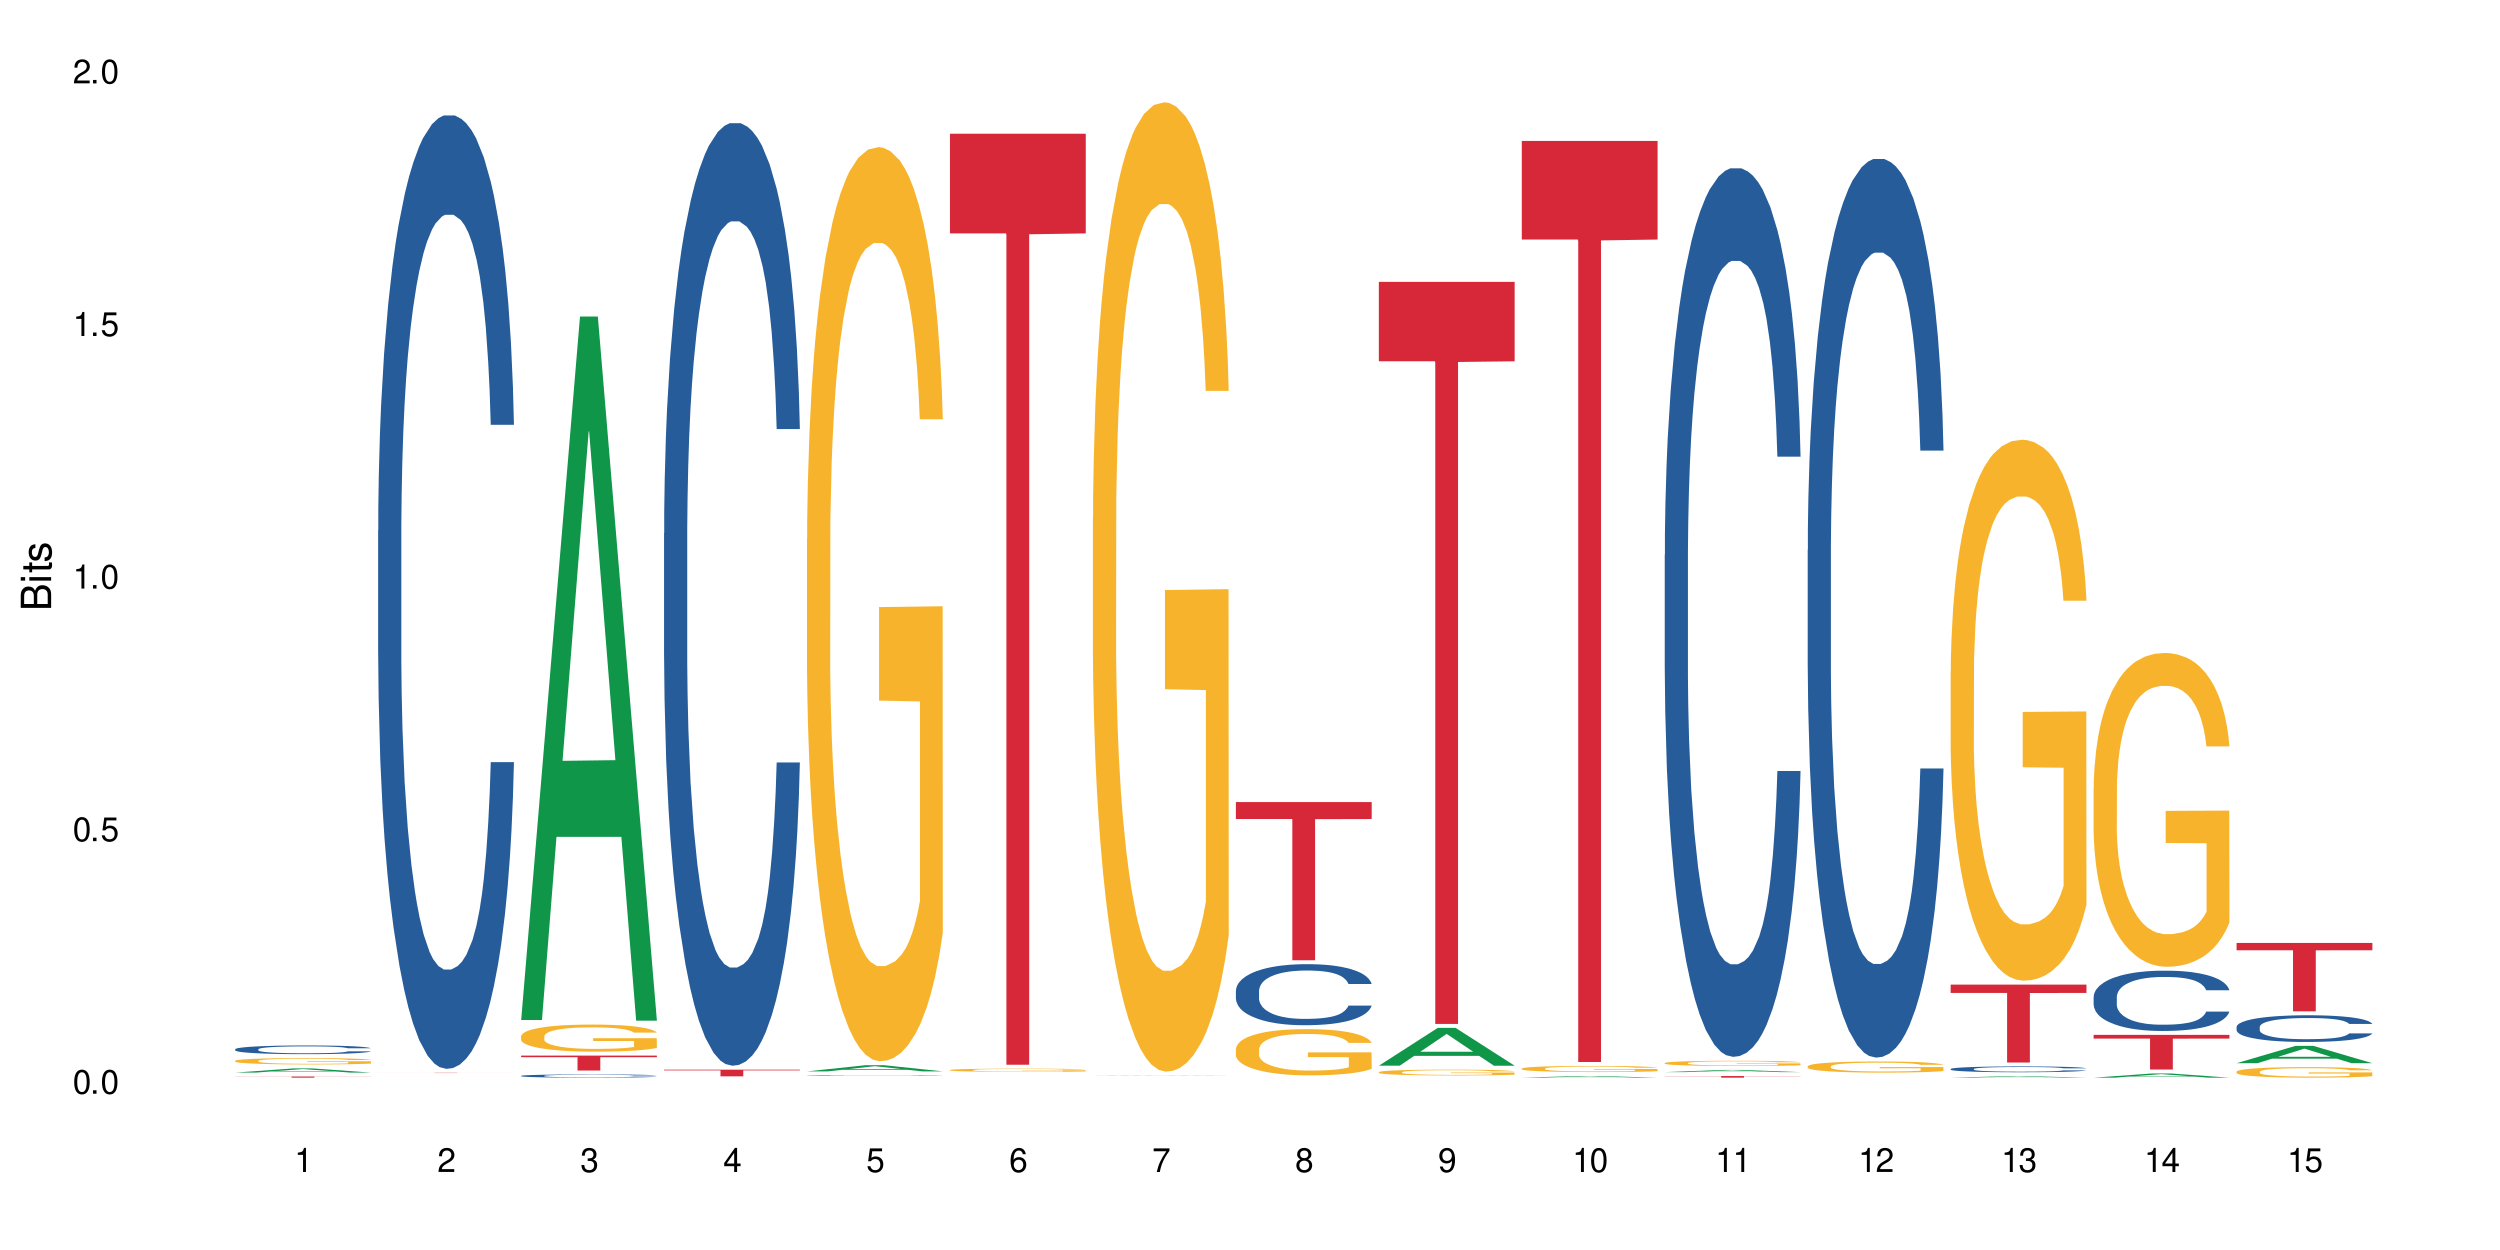 <?xml version="1.0" encoding="UTF-8"?>
<svg xmlns="http://www.w3.org/2000/svg" xmlns:xlink="http://www.w3.org/1999/xlink" width="720" height="360" viewBox="0 0 720 360">
<defs>
<g>
<g id="glyph-0-0">
</g>
<g id="glyph-0-1">
<path d="M 2.641 -6.938 C 2 -6.938 1.422 -6.656 1.078 -6.172 C 0.641 -5.562 0.406 -4.641 0.406 -3.359 C 0.406 -1.016 1.188 0.219 2.641 0.219 C 4.078 0.219 4.859 -1.016 4.859 -3.297 C 4.859 -4.641 4.656 -5.547 4.203 -6.172 C 3.844 -6.656 3.281 -6.938 2.641 -6.938 Z M 2.641 -6.188 C 3.547 -6.188 4 -5.25 4 -3.375 C 4 -1.406 3.562 -0.484 2.625 -0.484 C 1.734 -0.484 1.281 -1.438 1.281 -3.344 C 1.281 -5.25 1.734 -6.188 2.641 -6.188 Z M 2.641 -6.188 "/>
</g>
<g id="glyph-0-2">
<path d="M 1.828 -1 L 0.828 -1 L 0.828 0 L 1.828 0 Z M 1.828 -1 "/>
</g>
<g id="glyph-0-3">
<path d="M 4.562 -6.797 L 1.062 -6.797 L 0.547 -3.094 L 1.328 -3.094 C 1.719 -3.562 2.047 -3.734 2.578 -3.734 C 3.484 -3.734 4.062 -3.109 4.062 -2.094 C 4.062 -1.125 3.484 -0.531 2.578 -0.531 C 1.828 -0.531 1.375 -0.906 1.188 -1.672 L 0.328 -1.672 C 0.453 -1.109 0.547 -0.844 0.75 -0.594 C 1.125 -0.078 1.828 0.219 2.594 0.219 C 3.969 0.219 4.922 -0.781 4.922 -2.219 C 4.922 -3.562 4.031 -4.484 2.719 -4.484 C 2.25 -4.484 1.859 -4.359 1.469 -4.062 L 1.734 -5.969 L 4.562 -5.969 Z M 4.562 -6.797 "/>
</g>
<g id="glyph-0-4">
<path d="M 2.484 -4.938 L 2.484 0 L 3.328 0 L 3.328 -6.938 L 2.766 -6.938 C 2.469 -5.875 2.281 -5.734 0.984 -5.562 L 0.984 -4.938 Z M 2.484 -4.938 "/>
</g>
<g id="glyph-0-5">
<path d="M 4.859 -0.828 L 1.281 -0.828 C 1.359 -1.406 1.672 -1.781 2.5 -2.281 L 3.469 -2.828 C 4.406 -3.344 4.906 -4.062 4.906 -4.906 C 4.906 -5.484 4.672 -6.031 4.266 -6.406 C 3.859 -6.766 3.375 -6.938 2.719 -6.938 C 1.859 -6.938 1.219 -6.625 0.844 -6.031 C 0.609 -5.672 0.5 -5.234 0.484 -4.531 L 1.328 -4.531 C 1.359 -5.016 1.406 -5.281 1.531 -5.516 C 1.75 -5.938 2.188 -6.203 2.703 -6.203 C 3.469 -6.203 4.031 -5.641 4.031 -4.891 C 4.031 -4.344 3.719 -3.859 3.125 -3.516 L 2.234 -3 C 0.812 -2.172 0.406 -1.531 0.328 -0.016 L 4.859 -0.016 Z M 4.859 -0.828 "/>
</g>
<g id="glyph-0-6">
<path d="M 2.125 -3.188 L 2.578 -3.188 C 3.5 -3.188 3.984 -2.766 3.984 -1.922 C 3.984 -1.062 3.469 -0.531 2.594 -0.531 C 1.656 -0.531 1.203 -1 1.156 -2.016 L 0.312 -2.016 C 0.344 -1.453 0.438 -1.094 0.609 -0.781 C 0.953 -0.109 1.625 0.219 2.547 0.219 C 3.953 0.219 4.859 -0.625 4.859 -1.938 C 4.859 -2.828 4.516 -3.297 3.703 -3.594 C 4.344 -3.844 4.656 -4.328 4.656 -5.031 C 4.656 -6.219 3.875 -6.938 2.578 -6.938 C 1.203 -6.938 0.484 -6.172 0.453 -4.703 L 1.297 -4.703 C 1.312 -5.125 1.344 -5.359 1.453 -5.578 C 1.641 -5.969 2.062 -6.203 2.594 -6.203 C 3.344 -6.203 3.797 -5.75 3.797 -5 C 3.797 -4.516 3.609 -4.219 3.25 -4.047 C 3.016 -3.953 2.703 -3.922 2.125 -3.906 Z M 2.125 -3.188 "/>
</g>
<g id="glyph-0-7">
<path d="M 3.141 -1.672 L 3.141 0 L 3.984 0 L 3.984 -1.672 L 4.984 -1.672 L 4.984 -2.438 L 3.984 -2.438 L 3.984 -6.938 L 3.359 -6.938 L 0.266 -2.578 L 0.266 -1.672 Z M 3.141 -2.438 L 1 -2.438 L 3.141 -5.5 Z M 3.141 -2.438 "/>
</g>
<g id="glyph-0-8">
<path d="M 4.781 -5.125 C 4.609 -6.266 3.891 -6.938 2.844 -6.938 C 2.094 -6.938 1.422 -6.578 1.031 -5.953 C 0.594 -5.266 0.406 -4.422 0.406 -3.172 C 0.406 -2 0.578 -1.25 0.984 -0.641 C 1.359 -0.078 1.953 0.219 2.703 0.219 C 3.984 0.219 4.922 -0.75 4.922 -2.094 C 4.922 -3.375 4.062 -4.281 2.844 -4.281 C 2.172 -4.281 1.641 -4.031 1.281 -3.516 C 1.281 -5.234 1.828 -6.188 2.797 -6.188 C 3.391 -6.188 3.797 -5.797 3.938 -5.125 Z M 2.734 -3.531 C 3.547 -3.531 4.062 -2.953 4.062 -2.031 C 4.062 -1.156 3.484 -0.531 2.703 -0.531 C 1.922 -0.531 1.328 -1.188 1.328 -2.078 C 1.328 -2.938 1.906 -3.531 2.734 -3.531 Z M 2.734 -3.531 "/>
</g>
<g id="glyph-0-9">
<path d="M 4.984 -6.797 L 0.438 -6.797 L 0.438 -5.969 L 4.109 -5.969 C 2.5 -3.656 1.828 -2.234 1.328 0 L 2.219 0 C 2.594 -2.172 3.453 -4.047 4.984 -6.094 Z M 4.984 -6.797 "/>
</g>
<g id="glyph-0-10">
<path d="M 3.75 -3.656 C 4.469 -4.094 4.688 -4.438 4.688 -5.078 C 4.688 -6.172 3.844 -6.938 2.641 -6.938 C 1.438 -6.938 0.594 -6.172 0.594 -5.094 C 0.594 -4.438 0.812 -4.094 1.516 -3.656 C 0.734 -3.266 0.359 -2.703 0.359 -1.922 C 0.359 -0.656 1.281 0.219 2.641 0.219 C 3.984 0.219 4.922 -0.656 4.922 -1.922 C 4.922 -2.703 4.531 -3.266 3.75 -3.656 Z M 2.641 -6.188 C 3.359 -6.188 3.812 -5.75 3.812 -5.062 C 3.812 -4.406 3.344 -3.984 2.641 -3.984 C 1.922 -3.984 1.453 -4.406 1.453 -5.078 C 1.453 -5.75 1.922 -6.188 2.641 -6.188 Z M 2.641 -3.266 C 3.484 -3.266 4.062 -2.719 4.062 -1.906 C 4.062 -1.078 3.484 -0.531 2.625 -0.531 C 1.797 -0.531 1.219 -1.094 1.219 -1.906 C 1.219 -2.719 1.781 -3.266 2.641 -3.266 Z M 2.641 -3.266 "/>
</g>
<g id="glyph-0-11">
<path d="M 0.516 -1.578 C 0.672 -0.453 1.406 0.219 2.438 0.219 C 3.188 0.219 3.859 -0.141 4.266 -0.766 C 4.688 -1.453 4.891 -2.297 4.891 -3.547 C 4.891 -4.719 4.703 -5.453 4.312 -6.078 C 3.938 -6.641 3.344 -6.938 2.594 -6.938 C 1.297 -6.938 0.359 -5.969 0.359 -4.625 C 0.359 -3.344 1.234 -2.453 2.453 -2.453 C 3.094 -2.453 3.578 -2.672 4.016 -3.203 C 4 -1.484 3.469 -0.531 2.5 -0.531 C 1.906 -0.531 1.484 -0.906 1.359 -1.578 Z M 2.578 -6.203 C 3.375 -6.203 3.969 -5.531 3.969 -4.641 C 3.969 -3.797 3.391 -3.188 2.547 -3.188 C 1.734 -3.188 1.234 -3.766 1.234 -4.688 C 1.234 -5.562 1.797 -6.203 2.578 -6.203 Z M 2.578 -6.203 "/>
</g>
<g id="glyph-1-0">
</g>
<g id="glyph-1-1">
<path d="M 0 -0.953 L 0 -4.891 C 0 -5.719 -0.234 -6.344 -0.734 -6.797 C -1.188 -7.234 -1.812 -7.469 -2.5 -7.469 C -3.547 -7.469 -4.188 -7 -4.625 -5.875 C -4.984 -6.688 -5.625 -7.094 -6.531 -7.094 C -7.172 -7.094 -7.734 -6.859 -8.141 -6.391 C -8.562 -5.922 -8.75 -5.344 -8.75 -4.5 L -8.75 -0.953 Z M -4.984 -2.062 L -7.766 -2.062 L -7.766 -4.219 C -7.766 -4.844 -7.688 -5.203 -7.453 -5.5 C -7.219 -5.812 -6.859 -5.969 -6.375 -5.969 C -5.891 -5.969 -5.531 -5.812 -5.297 -5.5 C -5.062 -5.203 -4.984 -4.844 -4.984 -4.219 Z M -0.984 -2.062 L -4 -2.062 L -4 -4.781 C -4 -5.766 -3.438 -6.359 -2.484 -6.359 C -1.547 -6.359 -0.984 -5.766 -0.984 -4.781 Z M -0.984 -2.062 "/>
</g>
<g id="glyph-1-2">
<path d="M -6.281 -1.797 L -6.281 -0.797 L 0 -0.797 L 0 -1.797 Z M -8.75 -1.797 L -8.75 -0.797 L -7.484 -0.797 L -7.484 -1.797 Z M -8.75 -1.797 "/>
</g>
<g id="glyph-1-3">
<path d="M -6.281 -3.047 L -6.281 -2.016 L -8.016 -2.016 L -8.016 -1.016 L -6.281 -1.016 L -6.281 -0.172 L -5.469 -0.172 L -5.469 -1.016 L -0.719 -1.016 C -0.078 -1.016 0.281 -1.453 0.281 -2.234 C 0.281 -2.5 0.25 -2.719 0.188 -3.047 L -0.641 -3.047 C -0.609 -2.906 -0.594 -2.766 -0.594 -2.562 C -0.594 -2.141 -0.719 -2.016 -1.156 -2.016 L -5.469 -2.016 L -5.469 -3.047 Z M -6.281 -3.047 "/>
</g>
<g id="glyph-1-4">
<path d="M -4.531 -5.25 C -5.766 -5.25 -6.469 -4.422 -6.469 -2.969 C -6.469 -1.516 -5.719 -0.562 -4.547 -0.562 C -3.562 -0.562 -3.094 -1.062 -2.734 -2.562 L -2.516 -3.484 C -2.344 -4.188 -2.094 -4.469 -1.641 -4.469 C -1.047 -4.469 -0.641 -3.875 -0.641 -3 C -0.641 -2.453 -0.797 -2 -1.062 -1.75 C -1.25 -1.594 -1.422 -1.531 -1.875 -1.469 L -1.875 -0.406 C -0.422 -0.453 0.281 -1.266 0.281 -2.922 C 0.281 -4.5 -0.5 -5.516 -1.719 -5.516 C -2.656 -5.516 -3.172 -4.984 -3.469 -3.734 L -3.703 -2.766 C -3.891 -1.953 -4.156 -1.609 -4.594 -1.609 C -5.188 -1.609 -5.547 -2.125 -5.547 -2.938 C -5.547 -3.75 -5.203 -4.172 -4.531 -4.203 Z M -4.531 -5.25 "/>
</g>
</g>
</defs>
<rect x="-72" y="-36" width="864" height="432" fill="rgb(100%, 100%, 100%)" fill-opacity="1"/>
<path fill-rule="nonzero" fill="rgb(6.275%, 58.824%, 28.235%)" fill-opacity="1" d="M 67.73 308.906 L 67.773 308.906 L 84.695 307.691 L 89.836 307.691 L 106.844 308.906 L 100.867 308.906 L 96.605 308.59 L 77.926 308.59 L 73.75 308.906 L 67.73 308.906 L 79.723 308.457 L 94.895 308.457 L 87.328 307.891 L 87.246 307.887 L 87.16 307.891 L 79.684 308.457 L 79.723 308.457 Z M 67.73 308.906 "/>
<path fill-rule="nonzero" fill="rgb(14.51%, 36.078%, 60%)" fill-opacity="1" d="M 67.73 302.188 L 67.777 302.184 L 67.777 302.129 L 67.922 302.043 L 68.254 301.934 L 68.59 301.855 L 69.449 301.723 L 70.641 301.594 L 71.879 301.492 L 72.785 301.434 L 73.598 301.387 L 75.457 301.301 L 76.652 301.258 L 77.938 301.219 L 79.512 301.18 L 80.656 301.156 L 83.234 301.121 L 85.141 301.105 L 86.621 301.098 L 89.816 301.098 L 91.723 301.105 L 93.105 301.117 L 94.633 301.137 L 95.922 301.156 L 98.164 301.207 L 100.168 301.273 L 101.074 301.309 L 102.504 301.379 L 103.602 301.449 L 104.363 301.508 L 105.223 301.594 L 105.984 301.695 L 106.559 301.812 L 106.844 301.91 L 100.168 301.91 L 99.832 301.82 L 99.449 301.746 L 98.734 301.652 L 98.02 301.586 L 97.02 301.52 L 96.113 301.477 L 94.871 301.434 L 93.773 301.406 L 92.629 301.387 L 91.531 301.371 L 89.434 301.359 L 87 301.359 L 86.094 301.363 L 84.234 301.383 L 83.234 301.398 L 81.801 301.43 L 80.801 301.461 L 79.609 301.504 L 78.797 301.543 L 77.797 301.602 L 77.078 301.656 L 76.27 301.73 L 75.793 301.789 L 75.363 301.852 L 74.98 301.93 L 74.695 302.008 L 74.504 302.094 L 74.41 302.176 L 74.41 302.531 L 74.504 302.613 L 74.742 302.707 L 75.363 302.848 L 76.27 302.969 L 77.32 303.062 L 78.32 303.133 L 78.891 303.164 L 79.656 303.203 L 80.848 303.246 L 82.566 303.293 L 83.566 303.312 L 85.094 303.328 L 86.668 303.34 L 88.766 303.34 L 90.625 303.328 L 91.867 303.316 L 93.156 303.301 L 94.918 303.262 L 96.016 303.223 L 96.969 303.18 L 97.688 303.137 L 98.164 303.102 L 98.879 303.031 L 99.449 302.953 L 99.879 302.871 L 100.168 302.793 L 106.844 302.793 L 106.559 302.887 L 106.129 302.977 L 105.699 303.043 L 105.031 303.121 L 104.27 303.191 L 103.172 303.273 L 102.266 303.324 L 101.074 303.383 L 99.977 303.426 L 98.781 303.465 L 97.02 303.512 L 95.875 303.531 L 94.633 303.555 L 93.156 303.57 L 91.293 303.59 L 89.289 303.598 L 87.43 303.598 L 85.426 303.594 L 83.949 303.586 L 81.992 303.566 L 79.559 303.523 L 77.797 303.48 L 76.414 303.438 L 75.219 303.391 L 73.883 303.328 L 72.168 303.23 L 71.117 303.152 L 70.402 303.086 L 69.59 303 L 69.02 302.918 L 68.352 302.789 L 67.875 302.629 L 67.73 302.504 Z M 67.73 302.188 "/>
<path fill-rule="nonzero" fill="rgb(96.863%, 70.196%, 16.863%)" fill-opacity="1" d="M 67.73 305.512 L 67.777 305.512 L 67.777 305.477 L 67.969 305.402 L 68.445 305.301 L 69.066 305.215 L 69.734 305.148 L 70.164 305.109 L 70.879 305.062 L 71.5 305.023 L 73.074 304.949 L 75.078 304.879 L 76.172 304.848 L 77.414 304.82 L 79.18 304.789 L 79.988 304.777 L 82.469 304.75 L 85.285 304.734 L 88.383 304.727 L 89.816 304.73 L 91.77 304.734 L 94.441 304.754 L 95.969 304.77 L 97.16 304.789 L 98.402 304.809 L 99.926 304.844 L 101.359 304.883 L 102.504 304.922 L 103.648 304.973 L 104.602 305.027 L 105.414 305.086 L 106.129 305.156 L 106.559 305.215 L 106.844 305.273 L 100.215 305.273 L 99.832 305.215 L 99.402 305.172 L 98.688 305.113 L 97.973 305.074 L 97.258 305.043 L 95.922 305 L 94.777 304.973 L 93.344 304.949 L 91.961 304.934 L 90.387 304.922 L 86.906 304.922 L 84.617 304.934 L 83.281 304.945 L 82.328 304.957 L 80.992 304.984 L 80.18 305.004 L 79.703 305.016 L 78.273 305.07 L 77.32 305.117 L 76.793 305.148 L 76.125 305.199 L 75.648 305.242 L 75.125 305.312 L 74.84 305.359 L 74.457 305.477 L 74.41 305.777 L 74.551 305.84 L 74.84 305.91 L 75.219 305.969 L 75.793 306.031 L 76.363 306.082 L 77.367 306.148 L 78.227 306.191 L 78.891 306.219 L 80.18 306.266 L 80.703 306.281 L 81.945 306.309 L 83.234 306.332 L 84.809 306.352 L 86 306.363 L 87.906 306.371 L 90.34 306.371 L 93.203 306.363 L 95.016 306.348 L 96.254 306.336 L 97.066 306.324 L 98.066 306.305 L 98.781 306.289 L 99.449 306.27 L 100.262 306.242 L 100.262 305.84 L 88.48 305.84 L 88.48 305.652 L 106.797 305.648 L 106.844 306.305 L 105.844 306.352 L 104.602 306.395 L 103.41 306.426 L 102.168 306.457 L 100.406 306.488 L 98.973 306.508 L 96.781 306.531 L 94.777 306.547 L 92.676 306.555 L 90.816 306.562 L 88.621 306.562 L 86.668 306.559 L 84.57 306.551 L 82.898 306.535 L 81.371 306.52 L 79.848 306.496 L 77.938 306.461 L 76.699 306.434 L 75.41 306.398 L 74.121 306.355 L 72.977 306.312 L 72.215 306.277 L 71.453 306.234 L 70.641 306.188 L 69.879 306.129 L 69.305 306.078 L 68.781 306.02 L 68.398 305.961 L 68.016 305.887 L 67.828 305.828 L 67.73 305.773 Z M 67.73 305.512 "/>
<path fill-rule="nonzero" fill="rgb(83.922%, 15.686%, 22.353%)" fill-opacity="1" d="M 67.73 310.035 L 106.844 310.035 L 106.844 310.07 L 90.543 310.07 L 90.543 310.367 L 83.984 310.367 L 83.984 310.07 L 67.73 310.07 Z M 67.73 310.035 "/>
<path fill-rule="nonzero" fill="rgb(14.51%, 36.078%, 60%)" fill-opacity="1" d="M 108.902 152.723 L 108.949 152.473 L 108.949 146.449 L 109.094 136.91 L 109.426 124.863 L 109.762 116.578 L 110.621 101.77 L 111.812 87.465 L 113.051 76.418 L 113.957 69.895 L 114.77 64.875 L 116.629 55.586 L 117.82 50.816 L 119.109 46.551 L 120.684 42.285 L 121.828 39.773 L 124.406 35.758 L 126.312 34 L 127.793 33.25 L 130.988 33.25 L 132.895 34.254 L 134.277 35.508 L 135.805 37.516 L 137.094 39.773 L 139.336 45.297 L 141.336 52.324 L 142.242 56.34 L 143.676 64.121 L 144.773 71.652 L 145.535 78.176 L 146.395 87.465 L 147.156 98.758 L 147.73 111.559 L 148.016 122.352 L 141.336 122.352 L 141.004 112.312 L 140.621 104.531 L 139.906 94.242 L 139.191 86.961 L 138.191 79.684 L 137.285 74.914 L 136.043 70.145 L 134.945 67.133 L 133.801 64.875 L 132.703 63.367 L 130.605 61.863 L 128.172 61.863 L 127.266 62.363 L 125.406 64.371 L 124.406 66.129 L 122.973 69.645 L 121.973 72.906 L 120.781 77.926 L 119.969 82.191 L 118.969 88.719 L 118.25 94.492 L 117.441 102.773 L 116.965 109.051 L 116.535 116.078 L 116.152 124.359 L 115.867 133.145 L 115.676 142.434 L 115.582 151.469 L 115.582 190.371 L 115.676 199.41 L 115.914 209.949 L 116.535 225.262 L 117.441 238.562 L 118.488 249.105 L 119.492 256.637 L 120.062 260.148 L 120.828 264.164 L 122.02 269.184 L 123.738 274.207 L 124.738 276.215 L 126.266 278.223 L 127.84 279.227 L 129.938 279.227 L 131.797 278.223 L 133.039 276.965 L 134.324 274.957 L 136.09 270.691 L 137.188 266.676 L 138.141 261.906 L 138.859 257.137 L 139.336 253.121 L 140.051 245.34 L 140.621 236.809 L 141.051 228.023 L 141.336 219.488 L 148.016 219.488 L 147.73 229.527 L 147.301 239.316 L 146.871 246.598 L 146.203 255.379 L 145.441 263.16 L 144.344 271.945 L 143.438 277.719 L 142.242 283.996 L 141.148 288.762 L 139.953 293.031 L 138.191 298.051 L 137.043 300.559 L 135.805 302.82 L 134.324 304.828 L 132.465 306.586 L 130.461 307.59 L 128.602 307.84 L 126.598 307.336 L 125.121 306.332 L 123.164 304.074 L 120.73 299.555 L 118.969 294.789 L 117.582 290.02 L 116.391 285 L 115.055 278.223 L 113.34 267.176 L 112.289 258.645 L 111.574 251.617 L 110.762 241.828 L 110.191 233.043 L 109.523 218.984 L 109.047 201.164 L 108.902 187.359 Z M 108.902 152.723 "/>
<path fill-rule="nonzero" fill="rgb(83.922%, 15.686%, 22.353%)" fill-opacity="1" d="M 108.902 308.969 L 148.016 308.969 L 148.016 308.977 L 131.715 308.977 L 131.715 309.039 L 125.156 309.039 L 125.156 308.977 L 108.902 308.977 Z M 108.902 308.969 "/>
<path fill-rule="nonzero" fill="rgb(6.275%, 58.824%, 28.235%)" fill-opacity="1" d="M 150.074 293.758 L 150.117 293.566 L 167.039 91.168 L 172.18 91.168 L 189.188 293.945 L 183.211 293.945 L 178.949 241.016 L 160.27 241.016 L 156.09 293.758 L 150.074 293.758 L 162.066 219.117 L 177.234 218.926 L 169.672 124.297 L 169.59 124.105 L 169.504 124.68 L 162.027 218.926 L 162.066 219.117 Z M 150.074 293.758 "/>
<path fill-rule="nonzero" fill="rgb(14.51%, 36.078%, 60%)" fill-opacity="1" d="M 150.074 309.84 L 150.121 309.84 L 150.121 309.82 L 150.266 309.789 L 150.598 309.746 L 150.934 309.719 L 151.793 309.668 L 152.984 309.621 L 154.223 309.582 L 155.129 309.559 L 155.941 309.543 L 157.801 309.512 L 158.992 309.496 L 160.281 309.48 L 161.855 309.465 L 163 309.457 L 165.578 309.445 L 167.484 309.438 L 174.066 309.438 L 175.449 309.445 L 176.977 309.449 L 178.266 309.457 L 180.508 309.477 L 182.508 309.5 L 183.414 309.516 L 184.848 309.539 L 185.945 309.566 L 186.707 309.59 L 187.566 309.621 L 188.328 309.656 L 188.902 309.703 L 189.188 309.738 L 182.508 309.738 L 182.176 309.703 L 181.793 309.68 L 181.078 309.645 L 180.363 309.617 L 179.359 309.594 L 178.453 309.578 L 177.215 309.562 L 176.117 309.551 L 174.973 309.543 L 173.875 309.539 L 171.777 309.531 L 169.344 309.531 L 168.438 309.535 L 166.578 309.543 L 165.578 309.547 L 164.145 309.559 L 163.145 309.57 L 161.953 309.586 L 161.141 309.602 L 160.137 309.625 L 159.422 309.645 L 158.613 309.672 L 158.137 309.691 L 157.707 309.719 L 157.324 309.746 L 157.039 309.773 L 156.848 309.805 L 156.754 309.836 L 156.754 309.969 L 156.848 310 L 157.086 310.035 L 157.707 310.086 L 158.613 310.133 L 159.66 310.168 L 160.664 310.195 L 161.234 310.207 L 162 310.219 L 163.191 310.238 L 164.91 310.254 L 165.91 310.262 L 167.438 310.27 L 172.969 310.27 L 174.211 310.262 L 175.496 310.258 L 177.262 310.242 L 178.359 310.227 L 179.312 310.211 L 180.027 310.195 L 180.508 310.184 L 181.223 310.156 L 181.793 310.125 L 182.223 310.098 L 182.508 310.066 L 189.188 310.066 L 188.902 310.102 L 188.473 310.137 L 188.043 310.16 L 187.375 310.191 L 186.613 310.215 L 185.516 310.246 L 184.609 310.266 L 183.414 310.289 L 182.32 310.305 L 181.125 310.316 L 179.359 310.336 L 178.215 310.344 L 176.977 310.352 L 175.496 310.359 L 173.637 310.363 L 171.633 310.367 L 167.77 310.367 L 166.293 310.363 L 164.336 310.355 L 161.902 310.34 L 160.137 310.324 L 158.754 310.309 L 157.562 310.289 L 156.227 310.27 L 154.512 310.23 L 153.461 310.199 L 152.746 310.176 L 151.934 310.145 L 151.363 310.113 L 150.695 310.066 L 150.219 310.008 L 150.074 309.961 Z M 150.074 309.84 "/>
<path fill-rule="nonzero" fill="rgb(96.863%, 70.196%, 16.863%)" fill-opacity="1" d="M 150.074 298.422 L 150.121 298.414 L 150.121 298.27 L 150.312 297.949 L 150.789 297.508 L 151.41 297.145 L 152.078 296.859 L 152.508 296.707 L 153.223 296.496 L 153.844 296.336 L 155.418 296.016 L 157.418 295.715 L 158.516 295.59 L 159.758 295.469 L 161.523 295.332 L 162.332 295.281 L 164.812 295.168 L 167.629 295.098 L 170.727 295.074 L 172.16 295.082 L 174.113 295.109 L 176.785 295.188 L 178.312 295.262 L 179.504 295.332 L 180.746 295.426 L 182.27 295.566 L 183.703 295.738 L 184.848 295.91 L 185.992 296.125 L 186.945 296.352 L 187.758 296.602 L 188.473 296.902 L 188.902 297.152 L 189.188 297.398 L 182.559 297.398 L 182.176 297.152 L 181.746 296.957 L 181.031 296.723 L 180.316 296.551 L 179.602 296.414 L 178.266 296.23 L 177.121 296.117 L 175.688 296.016 L 174.305 295.953 L 172.73 295.91 L 171.777 295.895 L 169.25 295.895 L 166.961 295.945 L 165.625 296.004 L 164.672 296.059 L 163.336 296.168 L 162.523 296.25 L 162.047 296.309 L 160.617 296.531 L 159.66 296.73 L 159.137 296.867 L 158.469 297.078 L 157.992 297.273 L 157.469 297.559 L 157.18 297.77 L 156.801 298.258 L 156.754 299.539 L 156.895 299.812 L 157.18 300.105 L 157.562 300.359 L 158.137 300.633 L 158.707 300.84 L 159.711 301.117 L 160.566 301.301 L 161.234 301.426 L 162.523 301.617 L 163.047 301.68 L 164.289 301.809 L 165.578 301.91 L 167.148 301.996 L 168.344 302.039 L 170.25 302.074 L 172.684 302.074 L 175.547 302.031 L 177.359 301.973 L 178.598 301.918 L 179.41 301.867 L 180.41 301.789 L 181.125 301.715 L 181.793 301.637 L 182.605 301.516 L 182.605 299.812 L 170.824 299.805 L 170.824 299.004 L 189.141 299 L 189.188 301.789 L 188.188 301.98 L 186.945 302.164 L 185.754 302.309 L 184.512 302.43 L 182.746 302.566 L 181.316 302.652 L 179.121 302.75 L 177.121 302.816 L 175.02 302.859 L 173.16 302.879 L 170.965 302.887 L 169.012 302.871 L 166.91 302.828 L 165.242 302.773 L 163.715 302.699 L 162.191 302.609 L 160.281 302.457 L 159.043 302.336 L 157.754 302.188 L 156.465 302.008 L 155.32 301.816 L 154.559 301.668 L 153.793 301.496 L 152.984 301.281 L 152.219 301.039 L 151.648 300.816 L 151.125 300.566 L 150.742 300.332 L 150.359 300.012 L 150.168 299.754 L 150.074 299.535 Z M 150.074 298.422 "/>
<path fill-rule="nonzero" fill="rgb(83.922%, 15.686%, 22.353%)" fill-opacity="1" d="M 150.074 304.016 L 189.188 304.016 L 189.188 304.473 L 172.887 304.477 L 172.887 308.309 L 166.328 308.309 L 166.328 304.48 L 166.234 304.473 L 150.074 304.473 Z M 150.074 304.016 "/>
<path fill-rule="nonzero" fill="rgb(14.51%, 36.078%, 60%)" fill-opacity="1" d="M 191.246 153.594 L 191.293 153.344 L 191.293 147.387 L 191.438 137.961 L 191.77 126.051 L 192.105 117.859 L 192.965 103.223 L 194.156 89.078 L 195.395 78.16 L 196.301 71.711 L 197.113 66.746 L 198.973 57.566 L 200.164 52.852 L 201.453 48.633 L 203.027 44.414 L 204.172 41.934 L 206.746 37.965 L 208.656 36.227 L 210.133 35.484 L 213.332 35.484 L 215.238 36.477 L 216.621 37.715 L 218.148 39.699 L 219.438 41.934 L 221.676 47.395 L 223.68 54.34 L 224.586 58.309 L 226.02 66.004 L 227.117 73.445 L 227.879 79.898 L 228.738 89.078 L 229.5 100.246 L 230.074 112.898 L 230.359 123.566 L 223.68 123.566 L 223.348 113.645 L 222.965 105.949 L 222.25 95.777 L 221.535 88.582 L 220.531 81.387 L 219.625 76.672 L 218.387 71.957 L 217.289 68.98 L 216.145 66.746 L 215.047 65.258 L 212.949 63.77 L 210.516 63.77 L 209.609 64.266 L 207.75 66.25 L 206.746 67.988 L 205.316 71.461 L 204.316 74.688 L 203.121 79.648 L 202.312 83.867 L 201.309 90.32 L 200.594 96.027 L 199.785 104.215 L 199.309 110.418 L 198.879 117.363 L 198.496 125.555 L 198.211 134.238 L 198.02 143.418 L 197.922 152.352 L 197.922 190.812 L 198.02 199.742 L 198.258 210.164 L 198.879 225.301 L 199.785 238.453 L 200.832 248.875 L 201.836 256.316 L 202.406 259.789 L 203.172 263.762 L 204.363 268.723 L 206.082 273.688 L 207.082 275.672 L 208.609 277.656 L 210.184 278.648 L 212.281 278.648 L 214.141 277.656 L 215.383 276.414 L 216.668 274.43 L 218.434 270.211 L 219.531 266.242 L 220.484 261.527 L 221.199 256.812 L 221.676 252.844 L 222.395 245.152 L 222.965 236.715 L 223.395 228.031 L 223.68 219.594 L 230.359 219.594 L 230.074 229.52 L 229.645 239.195 L 229.215 246.391 L 228.547 255.078 L 227.781 262.77 L 226.688 271.453 L 225.781 277.16 L 224.586 283.363 L 223.488 288.078 L 222.297 292.297 L 220.531 297.258 L 219.387 299.738 L 218.148 301.973 L 216.668 303.957 L 214.809 305.695 L 212.805 306.688 L 210.945 306.934 L 208.941 306.438 L 207.465 305.445 L 205.508 303.215 L 203.074 298.746 L 201.309 294.031 L 199.926 289.316 L 198.734 284.355 L 197.398 277.656 L 195.684 266.738 L 194.633 258.301 L 193.918 251.355 L 193.105 241.676 L 192.535 232.992 L 191.867 219.098 L 191.391 201.48 L 191.246 187.832 Z M 191.246 153.594 "/>
<path fill-rule="nonzero" fill="rgb(83.922%, 15.686%, 22.353%)" fill-opacity="1" d="M 191.246 308.062 L 230.359 308.062 L 230.359 308.27 L 214.059 308.27 L 214.059 309.988 L 207.5 309.988 L 207.5 308.273 L 207.402 308.27 L 191.246 308.27 Z M 191.246 308.062 "/>
<path fill-rule="nonzero" fill="rgb(6.275%, 58.824%, 28.235%)" fill-opacity="1" d="M 232.418 308.559 L 232.461 308.555 L 249.383 306.77 L 254.523 306.77 L 271.531 308.559 L 265.555 308.559 L 261.293 308.094 L 242.613 308.094 L 238.434 308.559 L 232.418 308.559 L 244.41 307.898 L 259.578 307.898 L 252.016 307.062 L 251.934 307.059 L 251.848 307.066 L 244.367 307.898 L 244.41 307.898 Z M 232.418 308.559 "/>
<path fill-rule="nonzero" fill="rgb(14.51%, 36.078%, 60%)" fill-opacity="1" d="M 232.418 309.77 L 232.465 309.77 L 232.465 309.766 L 232.609 309.758 L 232.941 309.75 L 233.277 309.746 L 234.133 309.734 L 235.328 309.723 L 236.566 309.719 L 237.473 309.711 L 238.285 309.711 L 240.145 309.703 L 241.336 309.699 L 242.625 309.695 L 244.199 309.695 L 245.344 309.691 L 247.918 309.688 L 257.793 309.688 L 259.32 309.691 L 260.609 309.691 L 262.848 309.695 L 264.852 309.699 L 265.758 309.703 L 267.191 309.707 L 268.285 309.715 L 269.051 309.719 L 269.91 309.723 L 270.672 309.73 L 271.246 309.742 L 271.531 309.75 L 264.852 309.75 L 264.52 309.742 L 264.137 309.734 L 263.422 309.73 L 262.707 309.723 L 261.703 309.719 L 260.797 309.715 L 259.559 309.711 L 257.316 309.711 L 256.219 309.707 L 248.922 309.707 L 247.918 309.711 L 246.488 309.711 L 245.488 309.715 L 244.293 309.719 L 243.484 309.723 L 242.48 309.727 L 241.766 309.73 L 240.957 309.734 L 240.48 309.738 L 240.051 309.742 L 239.668 309.75 L 239.383 309.754 L 239.191 309.762 L 239.094 309.77 L 239.094 309.793 L 239.191 309.801 L 239.43 309.809 L 240.051 309.82 L 240.957 309.828 L 242.004 309.836 L 243.008 309.84 L 243.578 309.844 L 244.344 309.844 L 245.535 309.848 L 247.25 309.852 L 248.254 309.852 L 249.781 309.855 L 256.555 309.855 L 257.84 309.852 L 259.605 309.848 L 260.703 309.848 L 261.656 309.844 L 262.371 309.84 L 262.848 309.836 L 263.566 309.832 L 264.137 309.828 L 264.566 309.82 L 264.852 309.816 L 271.531 309.816 L 271.246 309.82 L 270.816 309.828 L 270.387 309.832 L 269.719 309.84 L 268.953 309.844 L 267.859 309.852 L 266.953 309.855 L 265.758 309.859 L 264.66 309.863 L 263.469 309.863 L 261.703 309.867 L 260.559 309.871 L 257.84 309.871 L 255.98 309.875 L 248.637 309.875 L 246.68 309.871 L 244.246 309.871 L 242.48 309.867 L 241.098 309.863 L 239.906 309.859 L 238.57 309.855 L 236.852 309.848 L 235.805 309.84 L 235.09 309.836 L 234.277 309.828 L 233.707 309.824 L 233.039 309.812 L 232.559 309.801 L 232.418 309.793 Z M 232.418 309.77 "/>
<path fill-rule="nonzero" fill="rgb(96.863%, 70.196%, 16.863%)" fill-opacity="1" d="M 232.418 155.125 L 232.465 154.887 L 232.465 150.078 L 232.656 139.258 L 233.133 124.352 L 233.754 112.09 L 234.422 102.469 L 234.852 97.422 L 235.566 90.207 L 236.188 84.918 L 237.758 74.098 L 239.762 64 L 240.859 59.672 L 242.102 55.586 L 243.863 51.016 L 244.676 49.332 L 247.156 45.488 L 249.969 43.082 L 253.07 42.359 L 254.504 42.602 L 256.457 43.562 L 259.129 46.207 L 260.656 48.613 L 261.848 51.016 L 263.086 54.145 L 264.613 58.953 L 266.047 64.723 L 267.191 70.492 L 268.336 77.707 L 269.289 85.398 L 270.098 93.816 L 270.816 103.914 L 271.246 112.328 L 271.531 120.742 L 264.898 120.742 L 264.52 112.328 L 264.09 105.836 L 263.375 97.902 L 262.66 92.133 L 261.941 87.562 L 260.609 81.312 L 259.461 77.465 L 258.031 74.098 L 256.648 71.934 L 255.074 70.492 L 254.121 70.012 L 251.594 70.012 L 249.305 71.695 L 247.969 73.617 L 247.012 75.543 L 245.676 79.148 L 244.867 82.035 L 244.391 83.957 L 242.957 91.41 L 242.004 98.145 L 241.48 102.711 L 240.812 109.926 L 240.336 116.418 L 239.812 126.035 L 239.523 133.246 L 239.145 149.598 L 239.094 192.875 L 239.238 202.012 L 239.523 211.871 L 239.906 220.527 L 240.48 229.664 L 241.051 236.637 L 242.051 246.012 L 242.91 252.262 L 243.578 256.352 L 244.867 262.844 L 245.391 265.008 L 246.633 269.336 L 247.918 272.699 L 249.492 275.586 L 250.688 277.027 L 252.594 278.23 L 255.027 278.23 L 257.887 276.789 L 259.699 274.863 L 260.941 272.941 L 261.754 271.258 L 262.754 268.613 L 263.469 266.207 L 264.137 263.562 L 264.949 259.477 L 264.949 202.012 L 253.168 201.773 L 253.168 174.844 L 271.484 174.602 L 271.531 268.613 L 270.527 275.105 L 269.289 281.355 L 268.098 286.164 L 266.855 290.254 L 265.09 294.82 L 263.66 297.707 L 261.465 301.074 L 259.461 303.238 L 257.363 304.68 L 255.504 305.398 L 253.309 305.641 L 251.355 305.16 L 249.254 303.719 L 247.586 301.793 L 246.059 299.391 L 244.531 296.262 L 242.625 291.215 L 241.387 287.129 L 240.098 282.078 L 238.809 276.066 L 237.664 269.574 L 236.902 264.527 L 236.137 258.754 L 235.328 251.543 L 234.562 243.367 L 233.992 235.914 L 233.465 227.5 L 233.086 219.562 L 232.703 208.746 L 232.512 200.09 L 232.418 192.637 Z M 232.418 155.125 "/>
<path fill-rule="nonzero" fill="rgb(96.863%, 70.196%, 16.863%)" fill-opacity="1" d="M 273.59 308.168 L 273.637 308.164 L 273.637 308.148 L 273.828 308.109 L 274.305 308.059 L 274.926 308.016 L 275.594 307.98 L 276.023 307.965 L 276.738 307.938 L 277.355 307.918 L 278.93 307.883 L 280.934 307.848 L 282.031 307.832 L 283.273 307.816 L 285.035 307.801 L 285.848 307.797 L 288.328 307.781 L 291.141 307.773 L 294.242 307.77 L 295.672 307.773 L 297.629 307.773 L 300.301 307.785 L 301.828 307.793 L 303.02 307.801 L 304.258 307.812 L 305.785 307.828 L 307.215 307.848 L 308.363 307.871 L 309.508 307.895 L 310.461 307.922 L 311.27 307.949 L 311.988 307.988 L 312.414 308.016 L 312.703 308.047 L 306.07 308.047 L 305.691 308.016 L 305.262 307.992 L 304.547 307.965 L 303.832 307.945 L 303.113 307.93 L 301.777 307.906 L 300.633 307.895 L 299.203 307.883 L 297.82 307.875 L 296.246 307.871 L 295.293 307.867 L 292.766 307.867 L 290.473 307.875 L 289.141 307.879 L 288.184 307.887 L 286.848 307.898 L 286.039 307.91 L 285.562 307.918 L 284.129 307.941 L 283.176 307.965 L 282.652 307.98 L 281.984 308.008 L 281.508 308.031 L 280.98 308.062 L 280.695 308.09 L 280.316 308.148 L 280.266 308.297 L 280.41 308.332 L 280.695 308.363 L 281.078 308.395 L 281.648 308.426 L 282.223 308.453 L 283.223 308.484 L 284.082 308.508 L 284.75 308.52 L 286.039 308.543 L 286.562 308.551 L 287.805 308.566 L 289.09 308.578 L 290.664 308.59 L 291.859 308.594 L 293.766 308.598 L 296.199 308.598 L 299.059 308.594 L 300.871 308.586 L 302.113 308.578 L 302.922 308.574 L 303.926 308.562 L 304.641 308.555 L 305.309 308.547 L 306.121 308.531 L 306.121 308.332 L 294.34 308.328 L 294.34 308.234 L 312.656 308.234 L 312.703 308.562 L 311.699 308.586 L 310.461 308.609 L 309.27 308.625 L 308.027 308.641 L 306.262 308.656 L 304.832 308.664 L 302.637 308.676 L 300.633 308.684 L 298.535 308.691 L 296.676 308.691 L 294.48 308.695 L 292.527 308.691 L 290.426 308.688 L 288.758 308.68 L 287.23 308.672 L 285.703 308.66 L 283.797 308.645 L 282.555 308.629 L 281.27 308.609 L 279.98 308.59 L 278.836 308.566 L 278.074 308.551 L 277.309 308.531 L 276.5 308.504 L 275.734 308.477 L 275.164 308.449 L 274.637 308.418 L 274.258 308.391 L 273.875 308.355 L 273.684 308.324 L 273.59 308.297 Z M 273.59 308.168 "/>
<path fill-rule="nonzero" fill="rgb(83.922%, 15.686%, 22.353%)" fill-opacity="1" d="M 273.59 38.52 L 312.703 38.52 L 312.703 67.223 L 296.402 67.473 L 296.402 306.641 L 289.844 306.641 L 289.844 67.727 L 289.746 67.223 L 273.59 67.223 Z M 273.59 38.52 "/>
<path fill-rule="nonzero" fill="rgb(6.275%, 58.824%, 28.235%)" fill-opacity="1" d="M 314.762 309.844 L 314.801 309.844 L 331.727 309.754 L 336.867 309.754 L 353.875 309.844 L 347.898 309.844 L 343.637 309.82 L 324.957 309.82 L 320.777 309.844 L 314.762 309.844 L 326.754 309.812 L 341.922 309.812 L 334.359 309.77 L 334.191 309.77 L 326.711 309.812 L 326.754 309.812 Z M 314.762 309.844 "/>
<path fill-rule="nonzero" fill="rgb(96.863%, 70.196%, 16.863%)" fill-opacity="1" d="M 314.762 149.027 L 314.809 148.773 L 314.809 143.676 L 315 132.203 L 315.477 116.395 L 316.098 103.391 L 316.766 93.195 L 317.191 87.84 L 317.91 80.191 L 318.527 74.582 L 320.102 63.109 L 322.105 52.402 L 323.203 47.812 L 324.445 43.48 L 326.207 38.637 L 327.02 36.852 L 329.5 32.773 L 332.312 30.223 L 335.414 29.457 L 336.844 29.711 L 338.801 30.73 L 341.473 33.535 L 343 36.086 L 344.191 38.637 L 345.43 41.949 L 346.957 47.051 L 348.387 53.168 L 349.531 59.285 L 350.68 66.934 L 351.633 75.094 L 352.441 84.016 L 353.16 94.723 L 353.586 103.648 L 353.875 112.57 L 347.242 112.57 L 346.863 103.648 L 346.434 96.766 L 345.719 88.352 L 345 82.23 L 344.285 77.387 L 342.949 70.758 L 341.805 66.68 L 340.375 63.109 L 338.992 60.816 L 337.418 59.285 L 336.465 58.777 L 333.938 58.777 L 331.645 60.562 L 330.309 62.602 L 329.355 64.641 L 328.02 68.465 L 327.211 71.523 L 326.734 73.562 L 325.301 81.469 L 324.348 88.605 L 323.824 93.449 L 323.156 101.098 L 322.68 107.98 L 322.152 118.18 L 321.867 125.828 L 321.484 143.164 L 321.438 189.055 L 321.582 198.742 L 321.867 209.195 L 322.25 218.375 L 322.82 228.062 L 323.395 235.457 L 324.395 245.398 L 325.254 252.027 L 325.922 256.359 L 327.211 263.246 L 327.734 265.539 L 328.977 270.129 L 330.262 273.695 L 331.836 276.758 L 333.031 278.285 L 334.938 279.562 L 337.371 279.562 L 340.23 278.031 L 342.043 275.992 L 343.285 273.953 L 344.094 272.168 L 345.098 269.363 L 345.812 266.812 L 346.48 264.008 L 347.293 259.676 L 347.293 198.742 L 335.508 198.488 L 335.508 169.934 L 353.824 169.68 L 353.875 269.363 L 352.871 276.246 L 351.633 282.875 L 350.438 287.973 L 349.199 292.309 L 347.434 297.152 L 346.004 300.211 L 343.809 303.781 L 341.805 306.074 L 339.707 307.605 L 337.848 308.371 L 335.652 308.625 L 333.695 308.113 L 331.598 306.586 L 329.93 304.547 L 328.402 301.996 L 326.875 298.684 L 324.969 293.328 L 323.727 288.992 L 322.441 283.641 L 321.152 277.266 L 320.008 270.383 L 319.246 265.027 L 318.48 258.91 L 317.672 251.262 L 316.906 242.594 L 316.336 234.691 L 315.809 225.766 L 315.43 217.355 L 315.047 205.883 L 314.855 196.703 L 314.762 188.801 Z M 314.762 149.027 "/>
<path fill-rule="nonzero" fill="rgb(14.51%, 36.078%, 60%)" fill-opacity="1" d="M 355.934 285.336 L 355.98 285.32 L 355.98 284.938 L 356.125 284.324 L 356.457 283.555 L 356.789 283.023 L 357.648 282.078 L 358.844 281.164 L 360.082 280.457 L 360.988 280.039 L 361.801 279.719 L 363.66 279.121 L 364.852 278.816 L 366.141 278.543 L 367.715 278.273 L 368.859 278.109 L 371.434 277.855 L 373.344 277.742 L 374.82 277.695 L 378.016 277.695 L 379.926 277.758 L 381.309 277.84 L 382.836 277.965 L 384.121 278.109 L 386.363 278.465 L 388.367 278.914 L 389.273 279.172 L 390.703 279.668 L 391.801 280.152 L 392.566 280.566 L 393.422 281.164 L 394.188 281.887 L 394.758 282.703 L 395.047 283.395 L 388.367 283.395 L 388.035 282.754 L 387.652 282.254 L 386.938 281.598 L 386.223 281.129 L 385.219 280.664 L 384.312 280.359 L 383.074 280.055 L 381.977 279.863 L 380.832 279.719 L 379.734 279.621 L 377.637 279.523 L 375.203 279.523 L 374.297 279.555 L 372.438 279.684 L 371.434 279.797 L 370.004 280.023 L 369 280.23 L 367.809 280.551 L 367 280.824 L 365.996 281.242 L 365.281 281.613 L 364.469 282.141 L 363.992 282.543 L 363.562 282.992 L 363.184 283.523 L 362.895 284.086 L 362.707 284.68 L 362.609 285.258 L 362.609 287.746 L 362.707 288.324 L 362.945 289 L 363.562 289.98 L 364.469 290.832 L 365.52 291.504 L 366.52 291.988 L 367.094 292.211 L 367.855 292.469 L 369.051 292.789 L 370.766 293.109 L 371.77 293.238 L 373.293 293.367 L 374.867 293.434 L 376.969 293.434 L 378.828 293.367 L 380.066 293.289 L 381.355 293.16 L 383.121 292.887 L 384.219 292.629 L 385.172 292.324 L 385.887 292.02 L 386.363 291.762 L 387.078 291.266 L 387.652 290.719 L 388.082 290.156 L 388.367 289.609 L 395.047 289.609 L 394.758 290.254 L 394.328 290.879 L 393.902 291.344 L 393.234 291.906 L 392.469 292.402 L 391.371 292.965 L 390.465 293.336 L 389.273 293.738 L 388.176 294.043 L 386.984 294.316 L 385.219 294.637 L 384.074 294.797 L 382.836 294.941 L 381.355 295.07 L 379.496 295.184 L 377.492 295.246 L 375.633 295.262 L 373.629 295.23 L 372.148 295.168 L 370.195 295.023 L 367.762 294.734 L 365.996 294.426 L 364.613 294.121 L 363.422 293.801 L 362.086 293.367 L 360.367 292.66 L 359.32 292.113 L 358.602 291.664 L 357.793 291.039 L 357.219 290.477 L 356.551 289.578 L 356.074 288.438 L 355.934 287.555 Z M 355.934 285.336 "/>
<path fill-rule="nonzero" fill="rgb(96.863%, 70.196%, 16.863%)" fill-opacity="1" d="M 355.934 302.094 L 355.98 302.082 L 355.98 301.84 L 356.172 301.289 L 356.648 300.535 L 357.27 299.918 L 357.938 299.43 L 358.363 299.176 L 359.082 298.809 L 359.699 298.543 L 361.273 297.996 L 363.277 297.484 L 364.375 297.266 L 365.613 297.059 L 367.379 296.828 L 368.191 296.742 L 370.672 296.551 L 373.484 296.426 L 376.586 296.391 L 378.016 296.402 L 379.973 296.453 L 382.645 296.586 L 384.172 296.707 L 385.363 296.828 L 386.602 296.988 L 388.129 297.23 L 389.559 297.523 L 390.703 297.812 L 391.848 298.18 L 392.805 298.566 L 393.613 298.992 L 394.328 299.504 L 394.758 299.93 L 395.047 300.355 L 388.414 300.355 L 388.035 299.93 L 387.605 299.602 L 386.891 299.199 L 386.172 298.906 L 385.457 298.676 L 384.121 298.359 L 382.977 298.168 L 381.547 297.996 L 380.164 297.887 L 378.59 297.812 L 377.637 297.789 L 375.105 297.789 L 372.816 297.875 L 371.48 297.973 L 370.527 298.07 L 369.191 298.25 L 368.383 298.398 L 367.906 298.496 L 366.473 298.871 L 365.52 299.211 L 364.996 299.441 L 364.328 299.809 L 363.852 300.137 L 363.324 300.621 L 363.039 300.988 L 362.656 301.812 L 362.609 304.004 L 362.754 304.465 L 363.039 304.961 L 363.422 305.402 L 363.992 305.863 L 364.566 306.215 L 365.566 306.691 L 366.426 307.004 L 367.094 307.211 L 368.383 307.539 L 368.906 307.648 L 370.148 307.867 L 371.434 308.039 L 373.008 308.184 L 374.199 308.258 L 376.109 308.32 L 378.543 308.32 L 381.402 308.246 L 383.215 308.148 L 384.457 308.051 L 385.266 307.965 L 386.27 307.832 L 386.984 307.711 L 387.652 307.578 L 388.461 307.371 L 388.461 304.465 L 376.68 304.453 L 376.68 303.09 L 394.996 303.078 L 395.047 307.832 L 394.043 308.16 L 392.805 308.477 L 391.609 308.719 L 390.371 308.926 L 388.605 309.156 L 387.176 309.305 L 384.98 309.473 L 382.977 309.582 L 380.879 309.656 L 379.02 309.691 L 376.824 309.703 L 374.867 309.68 L 372.77 309.609 L 371.102 309.512 L 369.574 309.391 L 368.047 309.23 L 366.141 308.977 L 364.898 308.77 L 363.613 308.512 L 362.324 308.211 L 361.18 307.883 L 360.414 307.625 L 359.652 307.332 L 358.844 306.969 L 358.078 306.555 L 357.508 306.18 L 356.98 305.754 L 356.602 305.352 L 356.219 304.805 L 356.027 304.367 L 355.934 303.988 Z M 355.934 302.094 "/>
<path fill-rule="nonzero" fill="rgb(83.922%, 15.686%, 22.353%)" fill-opacity="1" d="M 355.934 231 L 395.047 231 L 395.047 235.879 L 378.746 235.922 L 378.746 276.566 L 372.188 276.566 L 372.188 235.965 L 372.09 235.879 L 355.934 235.879 Z M 355.934 231 "/>
<path fill-rule="nonzero" fill="rgb(6.275%, 58.824%, 28.235%)" fill-opacity="1" d="M 397.105 306.918 L 397.145 306.906 L 414.07 296.031 L 419.211 296.031 L 436.219 306.926 L 430.242 306.926 L 425.98 304.082 L 407.301 304.082 L 403.121 306.918 L 397.105 306.918 L 409.098 302.906 L 424.266 302.895 L 416.703 297.809 L 416.617 297.801 L 416.535 297.832 L 409.055 302.895 L 409.098 302.906 Z M 397.105 306.918 "/>
<path fill-rule="nonzero" fill="rgb(96.863%, 70.196%, 16.863%)" fill-opacity="1" d="M 397.105 308.773 L 397.152 308.773 L 397.152 308.742 L 397.344 308.672 L 397.82 308.578 L 398.441 308.5 L 399.105 308.438 L 399.535 308.406 L 400.254 308.359 L 400.871 308.328 L 402.445 308.258 L 404.449 308.195 L 405.547 308.164 L 406.785 308.141 L 408.551 308.109 L 409.363 308.102 L 411.844 308.074 L 414.656 308.059 L 417.758 308.055 L 419.188 308.059 L 421.145 308.062 L 423.816 308.082 L 425.34 308.094 L 426.535 308.109 L 427.773 308.129 L 429.301 308.16 L 430.73 308.199 L 431.875 308.234 L 433.02 308.281 L 433.977 308.328 L 434.785 308.383 L 435.5 308.449 L 435.93 308.5 L 436.219 308.555 L 429.586 308.555 L 429.207 308.5 L 428.777 308.461 L 428.059 308.41 L 427.344 308.371 L 426.629 308.344 L 425.293 308.305 L 424.148 308.281 L 422.719 308.258 L 421.336 308.242 L 419.762 308.234 L 418.809 308.23 L 416.277 308.23 L 413.988 308.242 L 412.652 308.254 L 411.699 308.266 L 410.363 308.289 L 409.555 308.309 L 409.078 308.32 L 407.645 308.367 L 406.691 308.41 L 406.168 308.441 L 405.5 308.484 L 405.023 308.527 L 404.496 308.59 L 404.211 308.637 L 403.828 308.738 L 403.781 309.016 L 403.926 309.074 L 404.211 309.137 L 404.594 309.191 L 405.164 309.25 L 405.738 309.293 L 406.738 309.352 L 407.598 309.395 L 408.266 309.418 L 409.555 309.461 L 410.078 309.473 L 411.316 309.504 L 412.605 309.523 L 414.18 309.543 L 415.371 309.551 L 417.281 309.559 L 419.715 309.559 L 422.574 309.551 L 424.387 309.539 L 425.629 309.523 L 426.438 309.516 L 427.441 309.496 L 428.156 309.48 L 428.824 309.465 L 429.633 309.438 L 429.633 309.074 L 417.852 309.07 L 417.852 308.898 L 436.168 308.898 L 436.219 309.496 L 435.215 309.539 L 433.977 309.578 L 432.781 309.609 L 431.543 309.637 L 429.777 309.664 L 428.348 309.684 L 426.152 309.703 L 424.148 309.719 L 422.051 309.727 L 420.191 309.73 L 417.996 309.734 L 416.039 309.73 L 413.941 309.723 L 412.273 309.707 L 410.746 309.695 L 409.219 309.672 L 407.312 309.641 L 406.07 309.617 L 404.785 309.582 L 403.496 309.547 L 402.352 309.504 L 401.586 309.473 L 400.824 309.434 L 400.012 309.391 L 399.25 309.336 L 398.68 309.289 L 398.152 309.234 L 397.773 309.184 L 397.391 309.117 L 397.199 309.062 L 397.105 309.012 Z M 397.105 308.773 "/>
<path fill-rule="nonzero" fill="rgb(83.922%, 15.686%, 22.353%)" fill-opacity="1" d="M 397.105 81.172 L 436.219 81.172 L 436.219 104.051 L 419.914 104.25 L 419.914 294.902 L 413.359 294.902 L 413.359 104.449 L 413.262 104.051 L 397.105 104.051 Z M 397.105 81.172 "/>
<path fill-rule="nonzero" fill="rgb(6.275%, 58.824%, 28.235%)" fill-opacity="1" d="M 438.277 310.367 L 438.316 310.367 L 455.242 309.883 L 460.383 309.883 L 477.387 310.367 L 471.414 310.367 L 467.152 310.242 L 448.473 310.242 L 444.293 310.367 L 438.277 310.367 L 450.27 310.188 L 465.438 310.188 L 457.875 309.961 L 457.707 309.961 L 450.227 310.188 L 450.27 310.188 Z M 438.277 310.367 "/>
<path fill-rule="nonzero" fill="rgb(96.863%, 70.196%, 16.863%)" fill-opacity="1" d="M 438.277 307.742 L 438.324 307.738 L 438.324 307.707 L 438.516 307.633 L 438.992 307.535 L 439.609 307.449 L 440.277 307.387 L 440.707 307.352 L 441.422 307.305 L 442.043 307.27 L 443.617 307.195 L 445.621 307.129 L 446.719 307.098 L 447.957 307.07 L 449.723 307.039 L 450.535 307.027 L 453.016 307.004 L 455.828 306.988 L 458.93 306.98 L 460.359 306.984 L 462.316 306.988 L 464.988 307.008 L 466.512 307.023 L 467.707 307.039 L 468.945 307.062 L 470.473 307.094 L 471.902 307.133 L 473.047 307.172 L 474.191 307.219 L 475.148 307.273 L 475.957 307.328 L 476.672 307.395 L 477.102 307.453 L 477.387 307.508 L 470.758 307.508 L 470.375 307.453 L 469.949 307.41 L 469.23 307.355 L 468.516 307.316 L 467.801 307.285 L 466.465 307.242 L 465.32 307.219 L 463.891 307.195 L 462.508 307.18 L 460.934 307.172 L 459.977 307.168 L 457.449 307.168 L 455.16 307.18 L 453.824 307.191 L 452.871 307.207 L 451.535 307.23 L 450.727 307.25 L 450.246 307.262 L 448.816 307.312 L 447.863 307.355 L 447.34 307.387 L 446.672 307.438 L 446.195 307.48 L 445.668 307.543 L 445.383 307.594 L 445 307.703 L 444.953 307.996 L 445.098 308.055 L 445.383 308.121 L 445.766 308.18 L 446.336 308.242 L 446.91 308.289 L 447.91 308.352 L 448.77 308.395 L 449.438 308.422 L 450.727 308.465 L 451.25 308.48 L 452.488 308.508 L 453.777 308.531 L 455.352 308.551 L 456.543 308.559 L 458.453 308.57 L 460.883 308.57 L 463.746 308.559 L 465.559 308.547 L 466.801 308.531 L 467.609 308.523 L 468.613 308.504 L 469.328 308.488 L 469.996 308.469 L 470.805 308.441 L 470.805 308.055 L 459.023 308.055 L 459.023 307.875 L 477.34 307.871 L 477.387 308.504 L 476.387 308.547 L 475.148 308.59 L 473.953 308.621 L 472.715 308.648 L 470.949 308.68 L 469.52 308.699 L 467.324 308.723 L 465.32 308.738 L 463.223 308.746 L 461.363 308.75 L 459.168 308.754 L 457.211 308.75 L 455.113 308.738 L 453.445 308.727 L 451.918 308.711 L 450.391 308.691 L 448.484 308.656 L 447.242 308.629 L 445.953 308.594 L 444.668 308.555 L 443.523 308.512 L 442.758 308.477 L 441.996 308.438 L 441.184 308.391 L 440.422 308.336 L 439.848 308.285 L 439.324 308.227 L 438.941 308.176 L 438.562 308.102 L 438.371 308.043 L 438.277 307.992 Z M 438.277 307.742 "/>
<path fill-rule="nonzero" fill="rgb(83.922%, 15.686%, 22.353%)" fill-opacity="1" d="M 438.277 40.598 L 477.387 40.598 L 477.387 68.988 L 461.086 69.238 L 461.086 305.855 L 454.527 305.855 L 454.527 69.488 L 454.434 68.988 L 438.277 68.988 Z M 438.277 40.598 "/>
<path fill-rule="nonzero" fill="rgb(6.275%, 58.824%, 28.235%)" fill-opacity="1" d="M 479.445 308.77 L 479.488 308.77 L 496.414 308.141 L 501.551 308.141 L 518.559 308.77 L 512.586 308.77 L 508.32 308.605 L 489.645 308.605 L 485.465 308.77 L 479.445 308.77 L 491.441 308.539 L 506.609 308.535 L 499.047 308.242 L 498.879 308.242 L 491.398 308.535 L 491.441 308.539 Z M 479.445 308.77 "/>
<path fill-rule="nonzero" fill="rgb(14.51%, 36.078%, 60%)" fill-opacity="1" d="M 479.445 159.816 L 479.496 159.586 L 479.496 153.969 L 479.637 145.082 L 479.973 133.855 L 480.305 126.137 L 481.164 112.336 L 482.355 99 L 483.598 88.711 L 484.504 82.629 L 485.312 77.949 L 487.176 69.293 L 488.367 64.852 L 489.656 60.875 L 491.23 56.898 L 492.375 54.559 L 494.949 50.816 L 496.855 49.18 L 498.336 48.477 L 501.531 48.477 L 503.441 49.414 L 504.824 50.582 L 506.348 52.453 L 507.637 54.559 L 509.879 59.703 L 511.883 66.254 L 512.789 69.996 L 514.219 77.246 L 515.316 84.266 L 516.078 90.348 L 516.938 99 L 517.703 109.527 L 518.273 121.457 L 518.559 131.516 L 511.883 131.516 L 511.547 122.16 L 511.168 114.906 L 510.453 105.316 L 509.734 98.535 L 508.734 91.75 L 507.828 87.305 L 506.586 82.863 L 505.492 80.055 L 504.348 77.949 L 503.25 76.547 L 501.148 75.145 L 498.719 75.145 L 497.812 75.609 L 495.949 77.48 L 494.949 79.117 L 493.52 82.395 L 492.516 85.434 L 491.324 90.113 L 490.512 94.09 L 489.512 100.172 L 488.797 105.551 L 487.984 113.27 L 487.508 119.117 L 487.078 125.668 L 486.699 133.387 L 486.41 141.574 L 486.219 150.227 L 486.125 158.648 L 486.125 194.906 L 486.219 203.324 L 486.457 213.148 L 487.078 227.418 L 487.984 239.816 L 489.035 249.641 L 490.035 256.656 L 490.609 259.93 L 491.371 263.672 L 492.562 268.352 L 494.281 273.031 L 495.281 274.902 L 496.809 276.773 L 498.383 277.707 L 500.48 277.707 L 502.344 276.773 L 503.582 275.602 L 504.871 273.73 L 506.637 269.754 L 507.734 266.012 L 508.688 261.57 L 509.402 257.125 L 509.879 253.383 L 510.594 246.129 L 511.168 238.176 L 511.598 229.992 L 511.883 222.039 L 518.559 222.039 L 518.273 231.395 L 517.844 240.516 L 517.414 247.301 L 516.746 255.488 L 515.984 262.738 L 514.887 270.926 L 513.98 276.305 L 512.789 282.152 L 511.691 286.598 L 510.5 290.574 L 508.734 295.25 L 507.59 297.59 L 506.348 299.695 L 504.871 301.566 L 503.012 303.203 L 501.008 304.141 L 499.148 304.375 L 497.145 303.906 L 495.664 302.969 L 493.711 300.867 L 491.277 296.656 L 489.512 292.211 L 488.129 287.766 L 486.938 283.09 L 485.602 276.773 L 483.883 266.48 L 482.832 258.527 L 482.117 251.977 L 481.309 242.855 L 480.734 234.668 L 480.066 221.57 L 479.59 204.961 L 479.445 192.098 Z M 479.445 159.816 "/>
<path fill-rule="nonzero" fill="rgb(96.863%, 70.196%, 16.863%)" fill-opacity="1" d="M 479.445 306.148 L 479.496 306.148 L 479.496 306.121 L 479.688 306.059 L 480.164 305.973 L 480.781 305.902 L 481.449 305.848 L 481.879 305.816 L 482.594 305.777 L 483.215 305.746 L 484.789 305.684 L 486.793 305.625 L 487.891 305.602 L 489.129 305.578 L 490.895 305.551 L 491.707 305.543 L 494.188 305.52 L 497 305.508 L 500.102 305.504 L 501.531 305.504 L 503.488 305.508 L 506.16 305.523 L 507.684 305.539 L 508.879 305.551 L 510.117 305.57 L 511.645 305.598 L 513.074 305.629 L 514.219 305.664 L 515.363 305.703 L 516.316 305.75 L 517.129 305.797 L 517.844 305.855 L 518.273 305.902 L 518.559 305.953 L 511.93 305.953 L 511.547 305.902 L 511.121 305.867 L 510.402 305.82 L 509.688 305.789 L 508.973 305.762 L 507.637 305.727 L 506.492 305.703 L 505.062 305.684 L 503.68 305.672 L 502.105 305.664 L 501.148 305.66 L 498.621 305.66 L 496.332 305.672 L 494.996 305.68 L 494.043 305.691 L 492.707 305.715 L 491.898 305.73 L 491.418 305.742 L 489.988 305.785 L 489.035 305.82 L 488.512 305.848 L 487.844 305.891 L 487.363 305.926 L 486.84 305.98 L 486.555 306.023 L 486.172 306.117 L 486.125 306.363 L 486.27 306.418 L 486.555 306.473 L 486.938 306.523 L 487.508 306.574 L 488.082 306.617 L 489.082 306.668 L 489.941 306.707 L 490.609 306.73 L 491.898 306.766 L 492.422 306.777 L 493.66 306.805 L 494.949 306.824 L 496.523 306.84 L 497.715 306.848 L 499.625 306.855 L 502.055 306.855 L 504.918 306.848 L 506.73 306.836 L 507.973 306.824 L 508.781 306.812 L 509.785 306.801 L 510.5 306.785 L 511.168 306.77 L 511.977 306.746 L 511.977 306.418 L 500.195 306.418 L 500.195 306.262 L 518.512 306.262 L 518.559 306.801 L 517.559 306.836 L 516.316 306.871 L 515.125 306.898 L 513.887 306.922 L 512.121 306.949 L 510.691 306.965 L 508.496 306.984 L 506.492 306.996 L 504.395 307.008 L 502.535 307.012 L 500.34 307.012 L 498.383 307.008 L 496.285 307 L 494.617 306.988 L 493.09 306.977 L 491.562 306.957 L 489.656 306.93 L 488.414 306.906 L 487.125 306.875 L 485.84 306.844 L 484.695 306.805 L 483.93 306.777 L 483.168 306.742 L 482.355 306.703 L 481.594 306.656 L 481.02 306.613 L 480.496 306.562 L 480.113 306.52 L 479.734 306.457 L 479.543 306.406 L 479.445 306.363 Z M 479.445 306.148 "/>
<path fill-rule="nonzero" fill="rgb(83.922%, 15.686%, 22.353%)" fill-opacity="1" d="M 479.445 309.898 L 518.559 309.898 L 518.559 309.949 L 502.258 309.949 L 502.258 310.367 L 495.699 310.367 L 495.699 309.949 L 479.445 309.949 Z M 479.445 309.898 "/>
<path fill-rule="nonzero" fill="rgb(14.51%, 36.078%, 60%)" fill-opacity="1" d="M 520.617 158.398 L 520.668 158.164 L 520.668 152.484 L 520.809 143.496 L 521.145 132.141 L 521.477 124.336 L 522.336 110.379 L 523.527 96.895 L 524.77 86.488 L 525.676 80.336 L 526.484 75.605 L 528.348 66.852 L 529.539 62.359 L 530.828 58.336 L 532.398 54.316 L 533.547 51.949 L 536.121 48.164 L 538.027 46.508 L 539.508 45.801 L 542.703 45.801 L 544.609 46.746 L 545.996 47.93 L 547.52 49.82 L 548.809 51.949 L 551.051 57.152 L 553.055 63.777 L 553.961 67.562 L 555.391 74.895 L 556.488 81.992 L 557.25 88.145 L 558.109 96.895 L 558.875 107.539 L 559.445 119.605 L 559.73 129.777 L 553.055 129.777 L 552.719 120.312 L 552.34 112.98 L 551.621 103.281 L 550.906 96.422 L 549.906 89.562 L 549 85.066 L 547.758 80.574 L 546.664 77.734 L 545.516 75.605 L 544.422 74.188 L 542.32 72.766 L 539.891 72.766 L 538.984 73.238 L 537.121 75.133 L 536.121 76.789 L 534.691 80.102 L 533.688 83.176 L 532.496 87.906 L 531.684 91.926 L 530.684 98.078 L 529.969 103.52 L 529.156 111.324 L 528.68 117.238 L 528.25 123.863 L 527.867 131.668 L 527.582 139.949 L 527.391 148.699 L 527.297 157.215 L 527.297 193.883 L 527.391 202.398 L 527.629 212.332 L 528.25 226.762 L 529.156 239.301 L 530.207 249.234 L 531.207 256.332 L 531.781 259.645 L 532.543 263.43 L 533.734 268.16 L 535.453 272.891 L 536.453 274.785 L 537.98 276.676 L 539.555 277.621 L 541.652 277.621 L 543.516 276.676 L 544.754 275.492 L 546.043 273.602 L 547.809 269.578 L 548.902 265.793 L 549.859 261.301 L 550.574 256.805 L 551.051 253.02 L 551.766 245.688 L 552.34 237.645 L 552.77 229.367 L 553.055 221.324 L 559.73 221.324 L 559.445 230.785 L 559.016 240.012 L 558.586 246.871 L 557.918 255.148 L 557.156 262.484 L 556.059 270.762 L 555.152 276.203 L 553.961 282.117 L 552.863 286.613 L 551.672 290.633 L 549.906 295.363 L 548.762 297.73 L 547.52 299.859 L 546.043 301.75 L 544.184 303.406 L 542.18 304.352 L 540.316 304.59 L 538.316 304.117 L 536.836 303.172 L 534.879 301.043 L 532.449 296.785 L 530.684 292.289 L 529.301 287.793 L 528.109 283.062 L 526.773 276.676 L 525.055 266.27 L 524.004 258.227 L 523.289 251.602 L 522.48 242.375 L 521.906 234.098 L 521.238 220.848 L 520.762 204.055 L 520.617 191.043 Z M 520.617 158.398 "/>
<path fill-rule="nonzero" fill="rgb(96.863%, 70.196%, 16.863%)" fill-opacity="1" d="M 520.617 307.086 L 520.668 307.082 L 520.668 307.023 L 520.855 306.895 L 521.336 306.711 L 521.953 306.562 L 522.621 306.449 L 523.051 306.387 L 523.766 306.297 L 524.387 306.234 L 525.961 306.102 L 527.965 305.98 L 529.062 305.93 L 530.301 305.879 L 532.066 305.824 L 532.879 305.801 L 535.359 305.754 L 538.172 305.727 L 541.273 305.719 L 542.703 305.719 L 544.66 305.73 L 547.332 305.766 L 548.855 305.793 L 550.051 305.824 L 551.289 305.859 L 552.816 305.918 L 554.246 305.988 L 555.391 306.059 L 556.535 306.148 L 557.488 306.238 L 558.301 306.344 L 559.016 306.465 L 559.445 306.566 L 559.73 306.668 L 553.102 306.668 L 552.719 306.566 L 552.289 306.488 L 551.574 306.391 L 550.859 306.32 L 550.145 306.266 L 548.809 306.191 L 547.664 306.145 L 546.234 306.102 L 544.852 306.078 L 543.277 306.059 L 542.32 306.055 L 539.793 306.055 L 537.504 306.074 L 536.168 306.098 L 535.215 306.121 L 533.879 306.164 L 533.066 306.199 L 532.59 306.223 L 531.16 306.312 L 530.207 306.395 L 529.68 306.449 L 529.016 306.539 L 528.535 306.617 L 528.012 306.734 L 527.727 306.82 L 527.344 307.02 L 527.297 307.543 L 527.441 307.656 L 527.727 307.773 L 528.109 307.879 L 528.68 307.992 L 529.254 308.074 L 530.254 308.191 L 531.113 308.266 L 531.781 308.316 L 533.066 308.395 L 533.594 308.422 L 534.832 308.473 L 536.121 308.512 L 537.695 308.547 L 538.887 308.566 L 540.797 308.582 L 543.227 308.582 L 546.09 308.562 L 547.902 308.539 L 549.145 308.516 L 549.953 308.496 L 550.957 308.465 L 551.672 308.434 L 552.34 308.402 L 553.148 308.352 L 553.148 307.656 L 541.367 307.652 L 541.367 307.324 L 559.684 307.324 L 559.73 308.465 L 558.73 308.543 L 557.488 308.617 L 556.297 308.676 L 555.059 308.727 L 553.293 308.781 L 551.863 308.816 L 549.668 308.859 L 547.664 308.883 L 545.566 308.902 L 543.703 308.91 L 541.512 308.914 L 539.555 308.906 L 537.457 308.891 L 535.785 308.867 L 534.262 308.836 L 532.734 308.801 L 530.828 308.738 L 529.586 308.688 L 528.297 308.629 L 527.012 308.555 L 525.867 308.477 L 525.102 308.414 L 524.34 308.344 L 523.527 308.258 L 522.766 308.156 L 522.191 308.066 L 521.668 307.965 L 521.285 307.867 L 520.906 307.738 L 520.715 307.633 L 520.617 307.543 Z M 520.617 307.086 "/>
<path fill-rule="nonzero" fill="rgb(6.275%, 58.824%, 28.235%)" fill-opacity="1" d="M 561.789 310.367 L 561.832 310.367 L 578.758 309.934 L 583.895 309.934 L 600.902 310.367 L 594.93 310.367 L 590.664 310.254 L 571.988 310.254 L 567.809 310.367 L 561.789 310.367 L 573.785 310.207 L 588.953 310.207 L 581.387 310.004 L 581.305 310.004 L 581.223 310.008 L 573.742 310.207 L 573.785 310.207 Z M 561.789 310.367 "/>
<path fill-rule="nonzero" fill="rgb(14.51%, 36.078%, 60%)" fill-opacity="1" d="M 561.789 307.859 L 561.84 307.859 L 561.84 307.82 L 561.98 307.762 L 562.316 307.688 L 562.648 307.637 L 563.508 307.547 L 564.699 307.461 L 565.941 307.395 L 566.848 307.352 L 567.656 307.324 L 569.516 307.266 L 570.711 307.238 L 571.996 307.211 L 573.57 307.184 L 574.715 307.168 L 577.293 307.145 L 579.199 307.133 L 580.68 307.129 L 583.875 307.129 L 585.781 307.137 L 587.168 307.145 L 588.691 307.156 L 589.98 307.168 L 592.223 307.203 L 594.227 307.246 L 595.133 307.27 L 596.562 307.316 L 597.66 307.363 L 598.422 307.402 L 599.281 307.461 L 600.043 307.531 L 600.617 307.609 L 600.902 307.672 L 594.227 307.672 L 593.891 307.613 L 593.512 307.566 L 592.793 307.5 L 592.078 307.457 L 591.078 307.414 L 590.172 307.383 L 588.93 307.355 L 587.832 307.336 L 586.688 307.324 L 585.594 307.312 L 583.492 307.305 L 581.062 307.305 L 580.156 307.309 L 578.293 307.32 L 577.293 307.328 L 575.863 307.352 L 574.859 307.371 L 573.668 307.402 L 572.855 307.43 L 571.855 307.469 L 571.141 307.504 L 570.328 307.555 L 569.852 307.594 L 569.422 307.637 L 569.039 307.688 L 568.754 307.738 L 568.562 307.797 L 568.469 307.852 L 568.469 308.09 L 568.562 308.145 L 568.801 308.207 L 569.422 308.301 L 570.328 308.383 L 571.379 308.449 L 572.379 308.492 L 572.953 308.516 L 573.715 308.539 L 574.906 308.57 L 576.625 308.602 L 577.625 308.613 L 579.152 308.625 L 580.727 308.633 L 582.824 308.633 L 584.688 308.625 L 585.926 308.617 L 587.215 308.605 L 588.98 308.578 L 590.074 308.555 L 591.031 308.527 L 591.746 308.496 L 592.223 308.473 L 592.938 308.426 L 593.512 308.371 L 593.938 308.32 L 594.227 308.266 L 600.902 308.266 L 600.617 308.328 L 600.188 308.387 L 599.758 308.434 L 599.09 308.484 L 598.328 308.535 L 597.23 308.586 L 596.324 308.621 L 595.133 308.66 L 594.035 308.691 L 592.844 308.715 L 591.078 308.746 L 589.934 308.762 L 588.691 308.777 L 587.215 308.789 L 585.355 308.801 L 583.352 308.805 L 581.488 308.809 L 579.488 308.805 L 578.008 308.797 L 576.051 308.785 L 573.621 308.758 L 571.855 308.727 L 570.473 308.699 L 569.277 308.668 L 567.945 308.625 L 566.227 308.559 L 565.176 308.508 L 564.461 308.465 L 563.652 308.402 L 563.078 308.352 L 562.41 308.266 L 561.934 308.156 L 561.789 308.07 Z M 561.789 307.859 "/>
<path fill-rule="nonzero" fill="rgb(96.863%, 70.196%, 16.863%)" fill-opacity="1" d="M 561.789 193.367 L 561.84 193.223 L 561.84 190.379 L 562.027 183.977 L 562.504 175.156 L 563.125 167.898 L 563.793 162.207 L 564.223 159.219 L 564.938 154.949 L 565.559 151.82 L 567.133 145.418 L 569.137 139.441 L 570.234 136.883 L 571.473 134.461 L 573.238 131.758 L 574.051 130.762 L 576.531 128.488 L 579.344 127.062 L 582.445 126.637 L 583.875 126.781 L 585.832 127.348 L 588.5 128.914 L 590.027 130.336 L 591.219 131.758 L 592.461 133.609 L 593.988 136.453 L 595.418 139.871 L 596.562 143.285 L 597.707 147.551 L 598.66 152.105 L 599.473 157.086 L 600.188 163.062 L 600.617 168.039 L 600.902 173.02 L 594.273 173.02 L 593.891 168.039 L 593.461 164.199 L 592.746 159.504 L 592.031 156.09 L 591.316 153.387 L 589.98 149.688 L 588.836 147.41 L 587.406 145.418 L 586.02 144.137 L 584.449 143.285 L 583.492 143 L 580.965 143 L 578.676 143.996 L 577.34 145.133 L 576.387 146.273 L 575.051 148.406 L 574.238 150.113 L 573.762 151.25 L 572.332 155.664 L 571.379 159.645 L 570.852 162.348 L 570.184 166.617 L 569.707 170.461 L 569.184 176.152 L 568.898 180.418 L 568.516 190.094 L 568.469 215.703 L 568.609 221.109 L 568.898 226.945 L 569.277 232.066 L 569.852 237.473 L 570.426 241.598 L 571.426 247.148 L 572.285 250.848 L 572.953 253.266 L 574.238 257.109 L 574.766 258.387 L 576.004 260.949 L 577.293 262.941 L 578.867 264.648 L 580.059 265.5 L 581.969 266.215 L 584.398 266.215 L 587.262 265.359 L 589.074 264.223 L 590.312 263.082 L 591.125 262.086 L 592.125 260.523 L 592.844 259.098 L 593.512 257.535 L 594.32 255.117 L 594.32 221.109 L 582.539 220.969 L 582.539 205.035 L 600.855 204.891 L 600.902 260.523 L 599.902 264.363 L 598.66 268.062 L 597.469 270.91 L 596.23 273.328 L 594.465 276.031 L 593.031 277.738 L 590.84 279.73 L 588.836 281.012 L 586.738 281.863 L 584.875 282.289 L 582.684 282.434 L 580.727 282.148 L 578.629 281.297 L 576.957 280.156 L 575.434 278.734 L 573.906 276.883 L 571.996 273.895 L 570.758 271.477 L 569.469 268.488 L 568.184 264.934 L 567.039 261.09 L 566.273 258.102 L 565.512 254.688 L 564.699 250.422 L 563.938 245.582 L 563.363 241.172 L 562.84 236.191 L 562.457 231.496 L 562.078 225.094 L 561.887 219.973 L 561.789 215.562 Z M 561.789 193.367 "/>
<path fill-rule="nonzero" fill="rgb(83.922%, 15.686%, 22.353%)" fill-opacity="1" d="M 561.789 283.562 L 600.902 283.562 L 600.902 285.965 L 584.602 285.984 L 584.602 306 L 578.043 306 L 578.043 286.004 L 577.949 285.965 L 561.789 285.965 Z M 561.789 283.562 "/>
<path fill-rule="nonzero" fill="rgb(6.275%, 58.824%, 28.235%)" fill-opacity="1" d="M 602.961 310.367 L 603.004 310.367 L 619.926 309.152 L 625.066 309.152 L 642.074 310.367 L 636.098 310.367 L 631.836 310.051 L 613.156 310.051 L 608.98 310.367 L 602.961 310.367 L 614.953 309.918 L 630.125 309.918 L 622.559 309.352 L 622.477 309.352 L 622.395 309.355 L 614.914 309.918 L 614.953 309.918 Z M 602.961 310.367 "/>
<path fill-rule="nonzero" fill="rgb(14.51%, 36.078%, 60%)" fill-opacity="1" d="M 602.961 287.117 L 603.008 287.102 L 603.008 286.719 L 603.152 286.117 L 603.488 285.355 L 603.82 284.832 L 604.68 283.895 L 605.871 282.988 L 607.113 282.289 L 608.02 281.879 L 608.828 281.562 L 610.688 280.973 L 611.883 280.672 L 613.168 280.402 L 614.742 280.133 L 615.887 279.973 L 618.465 279.719 L 620.371 279.609 L 621.852 279.562 L 625.047 279.562 L 626.953 279.625 L 628.336 279.703 L 629.863 279.832 L 631.152 279.973 L 633.395 280.324 L 635.398 280.766 L 636.305 281.02 L 637.734 281.512 L 638.832 281.988 L 639.594 282.402 L 640.453 282.988 L 641.215 283.703 L 641.789 284.512 L 642.074 285.195 L 635.398 285.195 L 635.062 284.559 L 634.684 284.07 L 633.965 283.418 L 633.25 282.957 L 632.25 282.496 L 631.344 282.195 L 630.102 281.895 L 629.004 281.703 L 627.859 281.562 L 626.766 281.465 L 624.664 281.371 L 622.23 281.371 L 621.324 281.402 L 619.465 281.527 L 618.465 281.641 L 617.031 281.863 L 616.031 282.07 L 614.84 282.387 L 614.027 282.656 L 613.027 283.07 L 612.312 283.434 L 611.5 283.957 L 611.023 284.355 L 610.594 284.797 L 610.211 285.32 L 609.926 285.879 L 609.734 286.465 L 609.641 287.035 L 609.641 289.496 L 609.734 290.066 L 609.973 290.734 L 610.594 291.703 L 611.5 292.543 L 612.551 293.211 L 613.551 293.688 L 614.125 293.906 L 614.887 294.16 L 616.078 294.48 L 617.797 294.797 L 618.797 294.926 L 620.324 295.051 L 621.898 295.113 L 623.996 295.113 L 625.855 295.051 L 627.098 294.973 L 628.387 294.844 L 630.148 294.574 L 631.246 294.32 L 632.203 294.02 L 632.918 293.719 L 633.395 293.465 L 634.109 292.973 L 634.684 292.434 L 635.109 291.875 L 635.398 291.336 L 642.074 291.336 L 641.789 291.973 L 641.359 292.59 L 640.93 293.051 L 640.262 293.605 L 639.5 294.098 L 638.402 294.652 L 637.496 295.02 L 636.305 295.414 L 635.207 295.719 L 634.016 295.988 L 632.25 296.305 L 631.105 296.465 L 629.863 296.605 L 628.387 296.734 L 626.523 296.844 L 624.523 296.906 L 622.66 296.922 L 620.66 296.891 L 619.18 296.828 L 617.223 296.684 L 614.793 296.398 L 613.027 296.098 L 611.645 295.797 L 610.449 295.48 L 609.113 295.051 L 607.398 294.352 L 606.348 293.812 L 605.633 293.367 L 604.82 292.75 L 604.25 292.195 L 603.582 291.305 L 603.105 290.18 L 602.961 289.305 Z M 602.961 287.117 "/>
<path fill-rule="nonzero" fill="rgb(96.863%, 70.196%, 16.863%)" fill-opacity="1" d="M 602.961 226.762 L 603.008 226.68 L 603.008 225.027 L 603.199 221.312 L 603.676 216.195 L 604.297 211.984 L 604.965 208.684 L 605.395 206.953 L 606.109 204.477 L 606.73 202.66 L 608.305 198.945 L 610.309 195.477 L 611.406 193.992 L 612.645 192.59 L 614.41 191.02 L 615.219 190.441 L 617.699 189.121 L 620.516 188.297 L 623.617 188.051 L 625.047 188.133 L 627.004 188.461 L 629.672 189.371 L 631.199 190.195 L 632.391 191.02 L 633.633 192.094 L 635.16 193.746 L 636.59 195.727 L 637.734 197.707 L 638.879 200.184 L 639.832 202.824 L 640.645 205.715 L 641.359 209.18 L 641.789 212.07 L 642.074 214.957 L 635.445 214.957 L 635.062 212.07 L 634.633 209.84 L 633.918 207.117 L 633.203 205.137 L 632.488 203.566 L 631.152 201.422 L 630.008 200.102 L 628.578 198.945 L 627.191 198.203 L 625.617 197.707 L 624.664 197.543 L 622.137 197.543 L 619.848 198.121 L 618.512 198.781 L 617.559 199.441 L 616.223 200.68 L 615.41 201.668 L 614.934 202.328 L 613.504 204.887 L 612.551 207.199 L 612.023 208.766 L 611.355 211.242 L 610.879 213.473 L 610.355 216.773 L 610.07 219.25 L 609.688 224.863 L 609.641 239.719 L 609.781 242.855 L 610.07 246.242 L 610.449 249.215 L 611.023 252.348 L 611.594 254.742 L 612.598 257.961 L 613.457 260.109 L 614.125 261.512 L 615.41 263.742 L 615.938 264.484 L 617.176 265.969 L 618.465 267.125 L 620.039 268.113 L 621.23 268.609 L 623.137 269.023 L 625.57 269.023 L 628.434 268.527 L 630.246 267.867 L 631.484 267.207 L 632.297 266.629 L 633.297 265.723 L 634.016 264.895 L 634.684 263.988 L 635.492 262.586 L 635.492 242.855 L 623.711 242.773 L 623.711 233.531 L 642.027 233.449 L 642.074 265.723 L 641.074 267.949 L 639.832 270.098 L 638.641 271.746 L 637.402 273.148 L 635.637 274.719 L 634.203 275.711 L 632.012 276.863 L 630.008 277.609 L 627.91 278.102 L 626.047 278.352 L 623.855 278.434 L 621.898 278.27 L 619.801 277.773 L 618.129 277.113 L 616.605 276.285 L 615.078 275.215 L 613.168 273.48 L 611.93 272.078 L 610.641 270.344 L 609.355 268.281 L 608.207 266.051 L 607.445 264.316 L 606.684 262.336 L 605.871 259.859 L 605.109 257.055 L 604.535 254.496 L 604.012 251.605 L 603.629 248.883 L 603.25 245.168 L 603.059 242.195 L 602.961 239.637 Z M 602.961 226.762 "/>
<path fill-rule="nonzero" fill="rgb(83.922%, 15.686%, 22.353%)" fill-opacity="1" d="M 602.961 298.051 L 642.074 298.051 L 642.074 299.121 L 625.773 299.129 L 625.773 308.023 L 619.215 308.023 L 619.215 299.137 L 619.121 299.121 L 602.961 299.121 Z M 602.961 298.051 "/>
<path fill-rule="nonzero" fill="rgb(6.275%, 58.824%, 28.235%)" fill-opacity="1" d="M 644.133 306.199 L 644.176 306.195 L 661.098 301.211 L 666.238 301.211 L 683.246 306.207 L 677.27 306.207 L 673.008 304.902 L 654.328 304.902 L 650.152 306.199 L 644.133 306.199 L 656.125 304.363 L 671.297 304.359 L 663.73 302.027 L 663.648 302.023 L 663.566 302.035 L 656.086 304.359 L 656.125 304.363 Z M 644.133 306.199 "/>
<path fill-rule="nonzero" fill="rgb(14.51%, 36.078%, 60%)" fill-opacity="1" d="M 644.133 295.742 L 644.18 295.738 L 644.18 295.566 L 644.324 295.301 L 644.66 294.965 L 644.992 294.734 L 645.852 294.32 L 647.043 293.918 L 648.285 293.609 L 649.191 293.426 L 650 293.285 L 651.859 293.027 L 653.055 292.895 L 654.34 292.773 L 655.914 292.652 L 657.059 292.586 L 659.637 292.473 L 661.543 292.422 L 663.023 292.402 L 666.219 292.402 L 668.125 292.43 L 669.508 292.465 L 671.035 292.52 L 672.324 292.586 L 674.566 292.738 L 676.57 292.934 L 677.477 293.047 L 678.906 293.266 L 680.004 293.477 L 680.766 293.66 L 681.625 293.918 L 682.387 294.234 L 682.961 294.594 L 683.246 294.895 L 676.57 294.895 L 676.234 294.613 L 675.852 294.395 L 675.137 294.109 L 674.422 293.902 L 673.422 293.699 L 672.516 293.566 L 671.273 293.434 L 670.176 293.348 L 669.031 293.285 L 667.934 293.242 L 665.836 293.203 L 663.402 293.203 L 662.496 293.215 L 660.637 293.273 L 659.637 293.32 L 658.203 293.418 L 657.203 293.512 L 656.012 293.652 L 655.199 293.77 L 654.199 293.953 L 653.484 294.113 L 652.672 294.348 L 652.195 294.523 L 651.766 294.719 L 651.383 294.949 L 651.098 295.195 L 650.906 295.457 L 650.812 295.707 L 650.812 296.797 L 650.906 297.051 L 651.145 297.344 L 651.766 297.773 L 652.672 298.145 L 653.723 298.441 L 654.723 298.652 L 655.297 298.75 L 656.059 298.863 L 657.25 299 L 658.969 299.141 L 659.969 299.199 L 661.496 299.254 L 663.07 299.281 L 665.168 299.281 L 667.027 299.254 L 668.27 299.219 L 669.559 299.164 L 671.32 299.043 L 672.418 298.93 L 673.371 298.797 L 674.09 298.664 L 674.566 298.551 L 675.281 298.336 L 675.852 298.098 L 676.281 297.852 L 676.57 297.613 L 683.246 297.613 L 682.961 297.891 L 682.531 298.168 L 682.102 298.371 L 681.434 298.617 L 680.672 298.832 L 679.574 299.078 L 678.668 299.242 L 677.477 299.418 L 676.379 299.551 L 675.184 299.668 L 673.422 299.809 L 672.277 299.879 L 671.035 299.941 L 669.559 300 L 667.695 300.047 L 665.695 300.074 L 663.832 300.082 L 661.828 300.07 L 660.352 300.043 L 658.395 299.977 L 655.965 299.852 L 654.199 299.719 L 652.816 299.586 L 651.621 299.445 L 650.285 299.254 L 648.57 298.945 L 647.52 298.707 L 646.805 298.512 L 645.992 298.238 L 645.422 297.992 L 644.754 297.598 L 644.277 297.098 L 644.133 296.711 Z M 644.133 295.742 "/>
<path fill-rule="nonzero" fill="rgb(96.863%, 70.196%, 16.863%)" fill-opacity="1" d="M 644.133 308.633 L 644.18 308.629 L 644.18 308.574 L 644.371 308.449 L 644.848 308.277 L 645.469 308.137 L 646.137 308.027 L 646.566 307.969 L 647.281 307.887 L 647.902 307.824 L 649.477 307.699 L 651.48 307.582 L 652.578 307.531 L 653.816 307.484 L 655.582 307.434 L 656.391 307.414 L 658.871 307.371 L 661.688 307.34 L 664.789 307.332 L 666.219 307.336 L 668.172 307.348 L 670.844 307.379 L 672.371 307.406 L 673.562 307.434 L 674.805 307.469 L 676.332 307.523 L 677.762 307.59 L 678.906 307.656 L 680.051 307.742 L 681.004 307.828 L 681.816 307.926 L 682.531 308.043 L 682.961 308.141 L 683.246 308.238 L 676.617 308.238 L 676.234 308.141 L 675.805 308.066 L 675.09 307.973 L 674.375 307.906 L 673.66 307.855 L 672.324 307.781 L 671.18 307.738 L 669.746 307.699 L 668.363 307.676 L 666.789 307.656 L 665.836 307.652 L 663.309 307.652 L 661.02 307.672 L 659.684 307.695 L 658.73 307.715 L 657.395 307.758 L 656.582 307.789 L 656.105 307.812 L 654.676 307.898 L 653.723 307.977 L 653.195 308.027 L 652.527 308.113 L 652.051 308.188 L 651.527 308.297 L 651.242 308.383 L 650.859 308.57 L 650.812 309.07 L 650.953 309.172 L 651.242 309.289 L 651.621 309.387 L 652.195 309.492 L 652.766 309.574 L 653.77 309.68 L 654.629 309.754 L 655.297 309.801 L 656.582 309.875 L 657.109 309.898 L 658.348 309.949 L 659.637 309.988 L 661.211 310.023 L 662.402 310.039 L 664.309 310.051 L 666.742 310.051 L 669.605 310.035 L 671.418 310.012 L 672.656 309.992 L 673.469 309.973 L 674.469 309.941 L 675.184 309.914 L 675.852 309.883 L 676.664 309.836 L 676.664 309.172 L 664.883 309.172 L 664.883 308.859 L 683.199 308.859 L 683.246 309.941 L 682.246 310.016 L 681.004 310.09 L 679.812 310.145 L 678.57 310.191 L 676.809 310.242 L 675.375 310.277 L 673.184 310.316 L 671.18 310.34 L 669.082 310.355 L 667.219 310.367 L 665.027 310.367 L 663.07 310.363 L 660.973 310.348 L 659.301 310.324 L 657.777 310.297 L 656.25 310.262 L 654.34 310.203 L 653.102 310.156 L 651.812 310.098 L 650.523 310.027 L 649.379 309.953 L 648.617 309.895 L 647.855 309.828 L 647.043 309.746 L 646.281 309.648 L 645.707 309.562 L 645.184 309.469 L 644.801 309.375 L 644.418 309.25 L 644.23 309.152 L 644.133 309.066 Z M 644.133 308.633 "/>
<path fill-rule="nonzero" fill="rgb(83.922%, 15.686%, 22.353%)" fill-opacity="1" d="M 644.133 271.562 L 683.246 271.562 L 683.246 273.672 L 666.945 273.691 L 666.945 291.273 L 660.387 291.273 L 660.387 273.711 L 660.293 273.672 L 644.133 273.672 Z M 644.133 271.562 "/>
<g fill="rgb(0%, 0%, 0%)" fill-opacity="1">
<use xlink:href="#glyph-0-1" x="20.965" y="314.993"/>
<use xlink:href="#glyph-0-2" x="25.965" y="314.993"/>
<use xlink:href="#glyph-0-1" x="28.965" y="314.993"/>
</g>
<g fill="rgb(0%, 0%, 0%)" fill-opacity="1">
<use xlink:href="#glyph-0-1" x="20.965" y="242.251"/>
<use xlink:href="#glyph-0-2" x="25.965" y="242.251"/>
<use xlink:href="#glyph-0-3" x="28.965" y="242.251"/>
</g>
<g fill="rgb(0%, 0%, 0%)" fill-opacity="1">
<use xlink:href="#glyph-0-4" x="20.965" y="169.509"/>
<use xlink:href="#glyph-0-2" x="25.965" y="169.509"/>
<use xlink:href="#glyph-0-1" x="28.965" y="169.509"/>
</g>
<g fill="rgb(0%, 0%, 0%)" fill-opacity="1">
<use xlink:href="#glyph-0-4" x="20.965" y="96.767"/>
<use xlink:href="#glyph-0-2" x="25.965" y="96.767"/>
<use xlink:href="#glyph-0-3" x="28.965" y="96.767"/>
</g>
<g fill="rgb(0%, 0%, 0%)" fill-opacity="1">
<use xlink:href="#glyph-0-5" x="20.965" y="24.024"/>
<use xlink:href="#glyph-0-2" x="25.965" y="24.024"/>
<use xlink:href="#glyph-0-1" x="28.965" y="24.024"/>
</g>
<g fill="rgb(0%, 0%, 0%)" fill-opacity="1">
<use xlink:href="#glyph-0-4" x="84.789" y="337.532"/>
</g>
<g fill="rgb(0%, 0%, 0%)" fill-opacity="1">
<use xlink:href="#glyph-0-5" x="125.961" y="337.532"/>
</g>
<g fill="rgb(0%, 0%, 0%)" fill-opacity="1">
<use xlink:href="#glyph-0-6" x="167.129" y="337.532"/>
</g>
<g fill="rgb(0%, 0%, 0%)" fill-opacity="1">
<use xlink:href="#glyph-0-7" x="208.301" y="337.532"/>
</g>
<g fill="rgb(0%, 0%, 0%)" fill-opacity="1">
<use xlink:href="#glyph-0-3" x="249.473" y="337.532"/>
</g>
<g fill="rgb(0%, 0%, 0%)" fill-opacity="1">
<use xlink:href="#glyph-0-8" x="290.645" y="337.532"/>
</g>
<g fill="rgb(0%, 0%, 0%)" fill-opacity="1">
<use xlink:href="#glyph-0-9" x="331.816" y="337.532"/>
</g>
<g fill="rgb(0%, 0%, 0%)" fill-opacity="1">
<use xlink:href="#glyph-0-10" x="372.988" y="337.532"/>
</g>
<g fill="rgb(0%, 0%, 0%)" fill-opacity="1">
<use xlink:href="#glyph-0-11" x="414.16" y="337.532"/>
</g>
<g fill="rgb(0%, 0%, 0%)" fill-opacity="1">
<use xlink:href="#glyph-0-4" x="452.832" y="337.532"/>
<use xlink:href="#glyph-0-1" x="457.832" y="337.532"/>
</g>
<g fill="rgb(0%, 0%, 0%)" fill-opacity="1">
<use xlink:href="#glyph-0-4" x="494.004" y="337.532"/>
<use xlink:href="#glyph-0-4" x="499.004" y="337.532"/>
</g>
<g fill="rgb(0%, 0%, 0%)" fill-opacity="1">
<use xlink:href="#glyph-0-4" x="535.176" y="337.532"/>
<use xlink:href="#glyph-0-5" x="540.176" y="337.532"/>
</g>
<g fill="rgb(0%, 0%, 0%)" fill-opacity="1">
<use xlink:href="#glyph-0-4" x="576.348" y="337.532"/>
<use xlink:href="#glyph-0-6" x="581.348" y="337.532"/>
</g>
<g fill="rgb(0%, 0%, 0%)" fill-opacity="1">
<use xlink:href="#glyph-0-4" x="617.52" y="337.532"/>
<use xlink:href="#glyph-0-7" x="622.52" y="337.532"/>
</g>
<g fill="rgb(0%, 0%, 0%)" fill-opacity="1">
<use xlink:href="#glyph-0-4" x="658.691" y="337.532"/>
<use xlink:href="#glyph-0-3" x="663.691" y="337.532"/>
</g>
<g fill="rgb(0%, 0%, 0%)" fill-opacity="1">
<use xlink:href="#glyph-1-1" x="14.725" y="176.012"/>
<use xlink:href="#glyph-1-2" x="14.725" y="168.012"/>
<use xlink:href="#glyph-1-3" x="14.725" y="165.012"/>
<use xlink:href="#glyph-1-4" x="14.725" y="162.012"/>
</g>
</svg>

